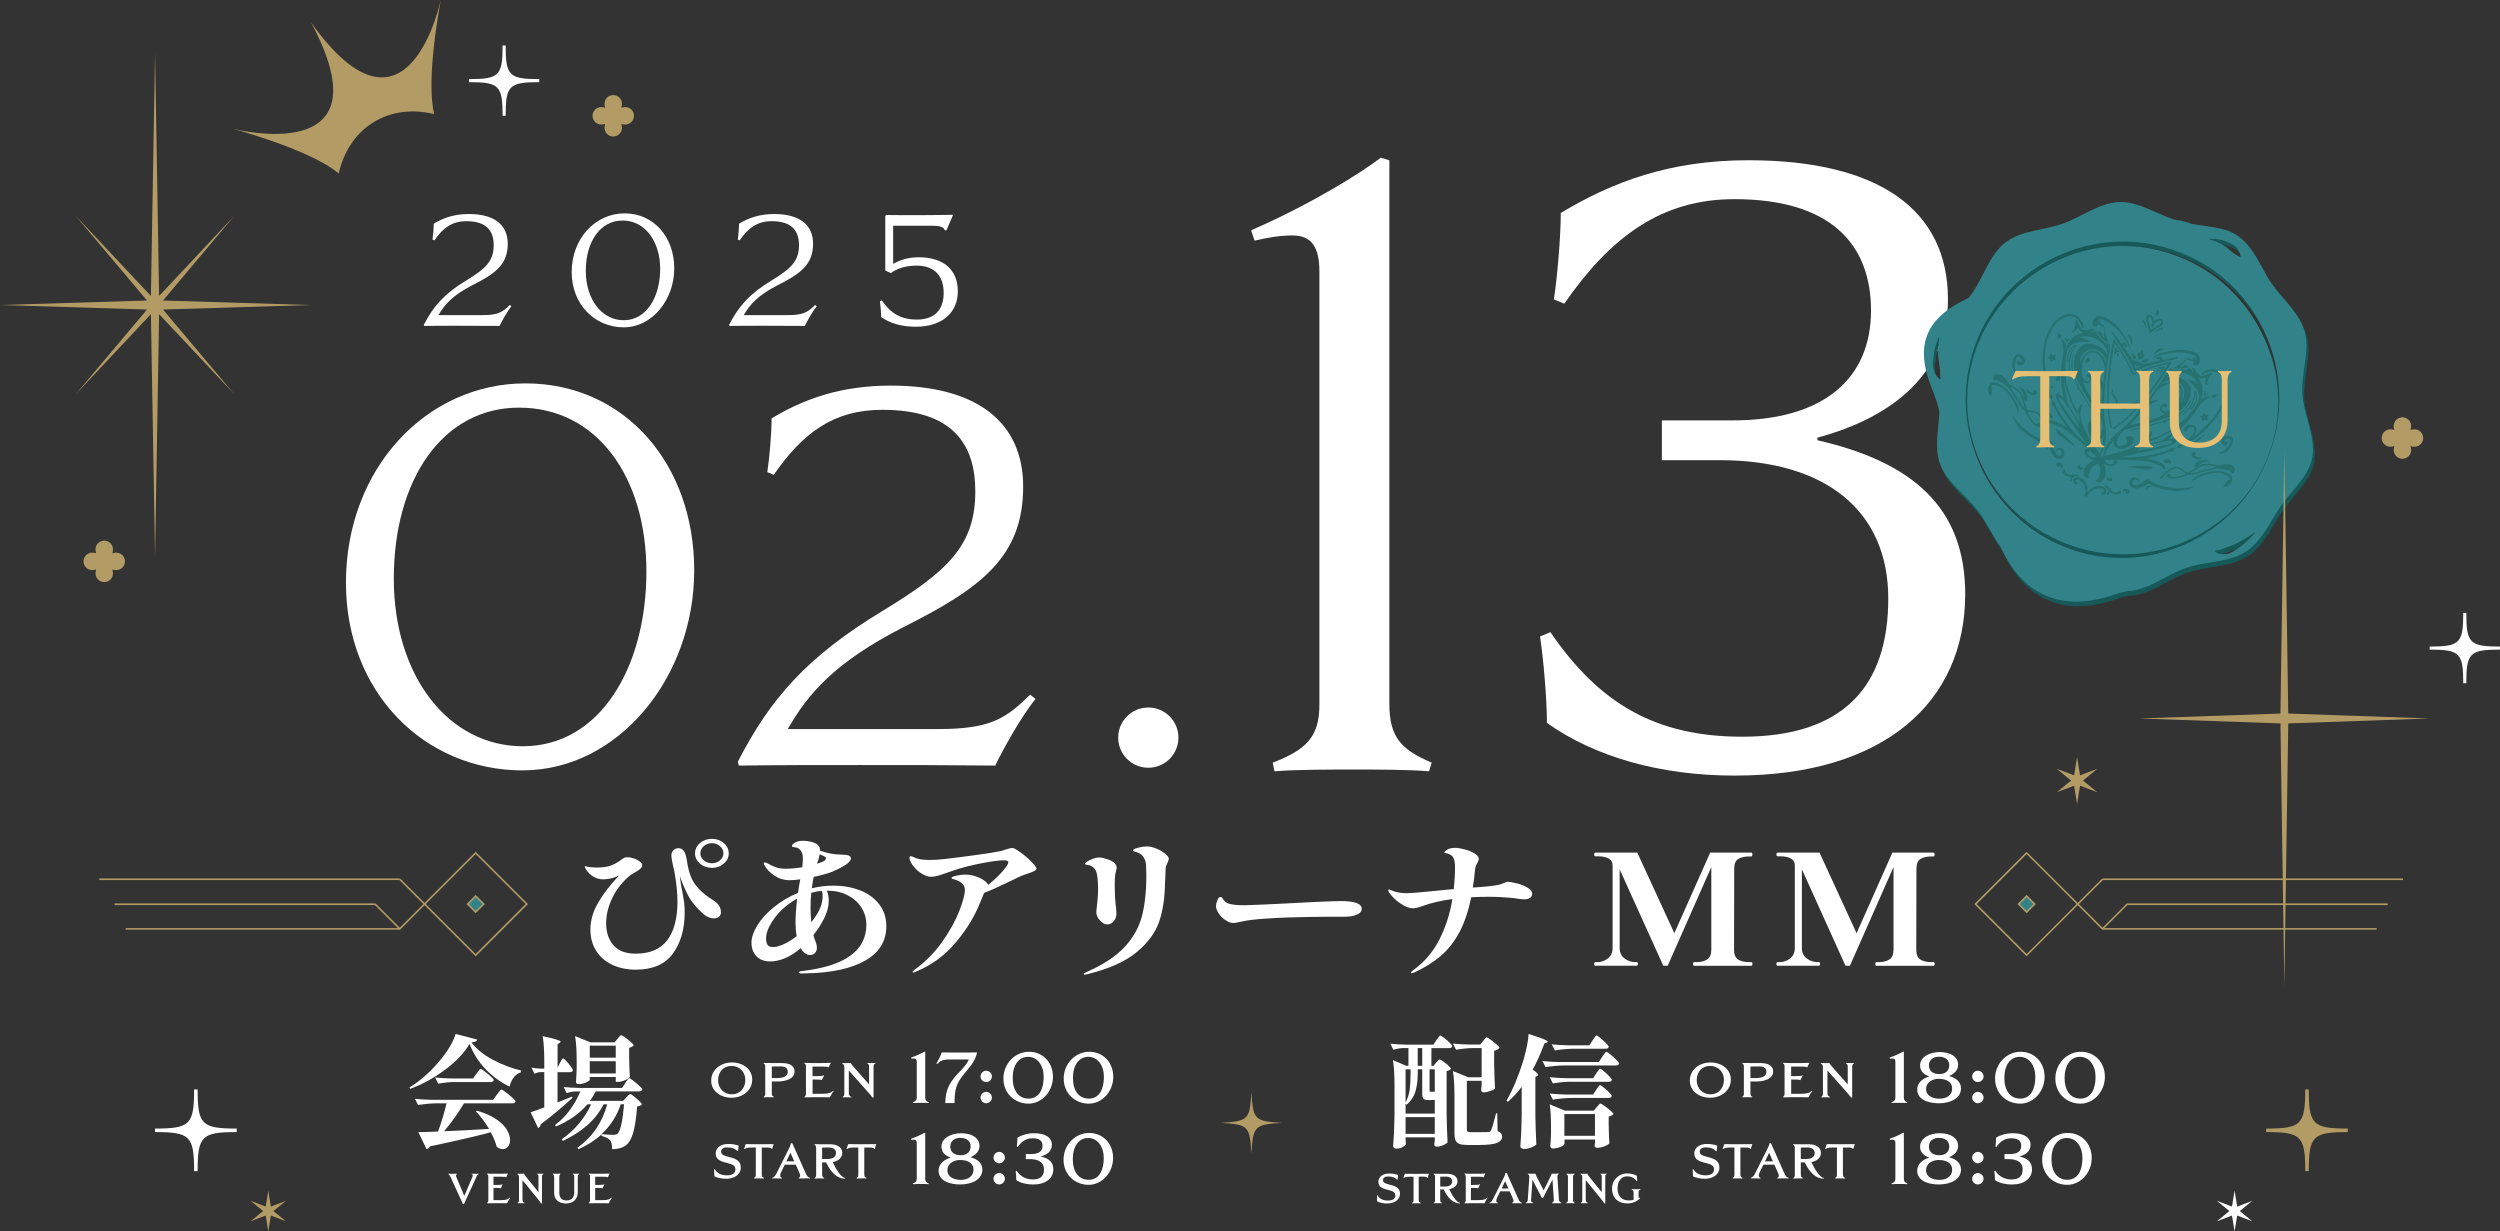 <?xml version="1.0" encoding="UTF-8"?>
<svg id="_レイヤー_2" data-name="レイヤー 2" xmlns="http://www.w3.org/2000/svg" viewBox="0 0 460.7 226.94">
  <rect x="0" y="0" width="460.7" height="226.94" fill="#333333" stroke="none"/>
  <defs>
    <style>
      .cls-1 {
        fill: #e5bf73;
      }

      .cls-2, .cls-3 {
        fill: #fff;
      }

      .cls-4 {
        fill: #175859;
      }

      .cls-3, .cls-5 {
        fill-rule: evenodd;
      }

      .cls-5, .cls-6 {
        fill: #b29b64;
      }

      .cls-7 {
        fill: #267272;
      }

      .cls-8 {
        fill: #318389;
      }
    </style>
  </defs>
  <g id="_レイヤー_2-2" data-name="レイヤー 2">
    <g>
      <g>
        <path class="cls-2" d="M132.86,168.08c0,.36-.12.64-.36.85-.24.21-.55.31-.94.31-.67,0-1.32-.27-1.95-.82-1.26-1.11-2.2-2.25-2.81-3.42s-1.12-2.37-1.51-3.59c.09,1.02.24,2,.46,2.94.13.68.23,1.3.31,1.85.08.56.11,1.22.11,2,0,3.02-.72,5.52-2.16,7.51-1.44,1.99-3.73,2.98-6.85,2.98-1.65,0-3.11-.31-4.38-.92-1.27-.61-2.25-1.48-2.94-2.59-.69-1.11-1.04-2.41-1.04-3.88,0-1.66.47-3.3,1.4-4.91.93-1.61,2.22-3.3,3.87-5.05-.52.26-1.05.45-1.58.55-.53.1-.97.16-1.32.16-.74,0-1.44-.23-2.11-.68-.35-.26-.65-.57-.91-.92s-.39-.6-.39-.75c0-.06.02-.08.07-.08s.1.01.18.04c.08.03.18.05.31.07.54.09,1.06.14,1.56.14,1.15,0,2.05-.12,2.7-.37.65-.25,1.25-.58,1.79-.99.26-.19.47-.33.63-.41s.34-.13.54-.13c.63,0,1.25.16,1.87.48.62.32.93.65.93.99,0,.25-.12.47-.36.68-.24.21-.59.43-1.04.68-.46.26-.71.42-.75.45-1.43,1.17-2.54,2.56-3.32,4.16-.78,1.6-1.17,3.18-1.17,4.73,0,1.64.44,2.98,1.33,4.03s2.26,1.57,4.1,1.57c2.65,0,4.59-.83,5.84-2.49,1.25-1.66,1.87-4.02,1.87-7.07,0-1.45-.15-3.1-.46-4.95-.04-.34-.15-.87-.33-1.58-.22-.98-.33-1.63-.33-1.95,0-.4.11-.73.34-.99.23-.26.56-.4.99-.4.41,0,.74.17.98.52.24.35.42.94.55,1.77.17,1.17.42,2.15.73,2.94.31.79.8,1.54,1.46,2.25.66.71,1.59,1.44,2.78,2.19.87.58,1.3,1.28,1.3,2.09ZM133.38,155.36c.61.52.91,1.16.91,1.91s-.3,1.34-.91,1.87c-.61.53-1.33.79-2.18.79s-1.61-.26-2.21-.79c-.61-.53-.91-1.15-.91-1.87,0-.75.3-1.39.91-1.91.61-.52,1.34-.78,2.21-.78s1.57.26,2.18.78ZM132.68,158.54c.42-.36.63-.78.63-1.27,0-.53-.21-.98-.63-1.34-.42-.37-.92-.55-1.48-.55s-1.09.18-1.51.55c-.42.37-.63.82-.63,1.34,0,.49.21.92.63,1.27.42.36.93.54,1.51.54s1.06-.18,1.48-.54Z"/>
        <path class="cls-2" d="M158.48,164.06c1.48.58,2.65,1.44,3.53,2.57s1.32,2.48,1.32,4.05c0,2.75-1.29,4.86-3.86,6.32-2.57,1.46-6.09,2.25-10.56,2.36-.26.02-.65.03-1.17.03-.37,0-.55-.07-.55-.2,0-.04.04-.08.13-.13.09-.05.21-.08.36-.1,7.98-.91,11.97-3.75,11.97-8.54,0-1.19-.31-2.26-.93-3.21-.62-.95-1.47-1.7-2.55-2.25-1.08-.55-2.31-.82-3.68-.82h-.13c.24.55.36,1.15.36,1.81,0,1.04-.27,2.11-.81,3.21-.54,1.1-1.22,2.16-2.02,3.16.15.55.29.96.42,1.24.15.43.23.78.23,1.05,0,.43-.12.77-.37,1.02-.25.25-.55.37-.9.37-.33,0-.64-.12-.94-.35-.3-.24-.56-.54-.78-.92-1.02.87-2,1.49-2.94,1.87-.94.38-1.82.57-2.62.57-1.13,0-2-.32-2.6-.96-.61-.64-.91-1.47-.91-2.49,0-.96.36-2.02,1.07-3.18s1.73-2.28,3.04-3.35,2.8-1.96,4.47-2.66c.15-1.09.29-1.92.42-2.49-.78.11-1.44.17-1.98.17-1,0-1.93-.28-2.78-.85-.86-.57-1.45-1.17-1.77-1.81-.13-.17-.2-.31-.2-.42,0-.13.08-.2.23-.2.09,0,.2.04.33.11.69.38,1.27.65,1.74.81.47.16,1.06.24,1.77.24.87,0,1.88-.09,3.03-.28.06-.57.1-1.1.1-1.61,0-.43-.04-.76-.13-.99-.15-.34-.33-.59-.54-.76-.21-.17-.48-.27-.83-.31-.15-.02-.28-.04-.37-.07-.1-.03-.15-.07-.15-.13,0-.23.19-.45.59-.67s.86-.33,1.4-.33,1.16.08,1.77.25c.62.17,1.05.45,1.29.85.09.13.13.37.13.71,1.15.45,2.45.7,3.9.74.63,0,1.08.06,1.37.17.28.11.42.29.42.54,0,.36-.34.76-1.02,1.2s-1.53.87-2.55,1.29c-.91.34-2.01.64-3.29.91-.17.89-.28,1.58-.33,2.09,1.26-.32,2.59-.48,4-.48,1.78,0,3.41.29,4.88.88ZM141.45,174.12c.18.27.52.41.99.41.52,0,1.17-.17,1.95-.52.78-.35,1.58-.84,2.41-1.49-.13-.79-.2-1.62-.2-2.49,0-1.23.1-2.71.29-4.44-.63.36-1.2.74-1.72,1.13-1.15.87-2.1,1.89-2.86,3.07-.76,1.18-1.14,2.24-1.14,3.18,0,.49.09.87.28,1.15ZM151.48,164.18c-.54.02-1.2.13-1.98.34-.09.81-.13,1.73-.13,2.75s.04,1.91.13,2.66c.06-.09.14-.19.23-.28.09-.09.16-.2.23-.31,1.08-1.43,1.63-2.82,1.63-4.16,0-.38-.03-.71-.1-.99ZM150.57,159.17c.43-.13.85-.29,1.24-.48.26-.15.39-.33.39-.54,0-.13-.11-.25-.33-.37-.13-.06-.27-.11-.41-.17-.14-.06-.28-.11-.41-.17-.11.57-.27,1.14-.49,1.73Z"/>
        <path class="cls-2" d="M189.8,158.54c.8.77,1.2,1.29,1.2,1.56,0,.13-.09.25-.26.34-.41.23-.91.42-1.5.59-.39.13-.77.27-1.14.42l-1.63.79c-2.26,1.09-3.95,1.86-5.08,2.29l-.1.17c-.22.58-.6,1.49-1.14,2.72-1.04,2.3-2.51,4.53-4.39,6.68s-4.21,3.8-6.96,4.95c-.22.11-.38.17-.49.17s-.16-.05-.16-.14c0-.06.14-.19.42-.4,2-1.45,3.69-3.17,5.08-5.15s2.43-3.86,3.12-5.63c.69-1.77,1.04-3.08,1.04-3.93,0-.53-.22-.96-.65-1.29-.43-.33-.99-.57-1.66-.72-.11-.04-.16-.09-.16-.17,0-.13.28-.27.85-.41.56-.14,1.12-.21,1.66-.21.89,0,1.76.19,2.62.58.86.39,1.4.83,1.64,1.32,1.47-1.21,2.57-2.31,3.29-3.31.28-.38.42-.66.42-.85,0-.25-.27-.37-.81-.37-.67,0-1.61.1-2.81.3-1.2.2-2.47.46-3.79.78-1.04.25-2.27.62-3.68,1.13-.82.3-1.46.51-1.92.64s-.89.18-1.3.18c-.37,0-.8-.13-1.3-.38-.5-.25-.98-.6-1.43-1.05s-.8-.93-1.04-1.46c-.09-.21-.13-.39-.13-.54,0-.25.08-.37.23-.37.09,0,.26.06.52.18.26.12.5.21.72.27.52.17,1.29.25,2.31.25.87,0,1.76-.06,2.67-.17,1.41-.15,3.3-.39,5.68-.72,2.38-.33,3.9-.57,4.57-.72.43-.11.75-.21.94-.28.61-.21,1.05-.31,1.33-.31.2,0,.46.11.78.34.82.51,1.64,1.15,2.44,1.92Z"/>
        <path class="cls-2" d="M199.69,179.51c0-.06.05-.11.15-.17s.22-.12.37-.2c3.04-1.34,5.35-2.85,6.95-4.54s2.67-3.57,3.24-5.64c.56-2.08.85-4.62.85-7.64,0-.47-.02-1.12-.06-1.95-.02-.38-.12-.76-.31-1.15-.18-.39-.46-.69-.83-.92-.26-.15-.5-.25-.72-.31-.22-.06-.36-.1-.44-.13-.08-.03-.11-.08-.11-.16,0-.15.29-.31.88-.47.59-.16,1.15-.24,1.69-.24.35,0,.59.02.72.06.82.19,1.58.52,2.28,1,.69.48,1.04.89,1.04,1.23,0,.13-.09.39-.26.76-.22.42-.33.76-.33,1.05,0,.4-.02.95-.06,1.67-.04.45-.06.78-.06.99-.02,2.62-.37,4.96-1.04,7-.67,2.05-2.06,3.94-4.15,5.69-2.09,1.75-5.14,3.11-9.13,4.09l-.49.08c-.11,0-.16-.04-.16-.11ZM203.2,170.03c-.33-.21-.6-.49-.83-.83-.23-.35-.34-.74-.34-1.17l.06-.62c.17-1.41.26-2.53.26-3.34,0-1.72-.11-2.86-.33-3.42-.28-.75-.85-1.18-1.69-1.27-.26-.04-.39-.1-.39-.2s.14-.24.42-.42c.28-.19.63-.36,1.04-.51.41-.15.81-.23,1.2-.23.24,0,.46.03.65.08.95.25,1.62.51,1.98.81.37.29.55.62.55.98,0,.15-.03.33-.1.55s-.11.39-.13.52c-.09.51-.13,1.23-.13,2.15,0,.51.02,1.29.06,2.35l.13,1.36c.09.72.13,1.24.13,1.56,0,.49-.16.94-.49,1.36-.33.42-.73.62-1.2.62-.26,0-.55-.1-.88-.31Z"/>
        <path class="cls-2" d="M226.64,169.98c-.23-.08-.49-.22-.8-.42-.46-.28-.86-.68-1.22-1.19-.36-.51-.54-.98-.54-1.41,0-.26.08-.61.24-1.03.16-.42.36-.64.6-.64.09,0,.17.03.24.1.08.07.15.16.21.27.28.53.77.85,1.46.96.59.13,1.44.2,2.57.2.48,0,1.69-.05,3.64-.14,1.95-.09,3.51-.17,4.69-.23l4.49-.23c2.34-.11,3.98-.17,4.91-.17,2.54,0,3.81.48,3.81,1.44,0,.42-.26.75-.76,1-.51.25-1.2.4-2.07.44-.13.02-.28.02-.46.01-.17,0-.36-.01-.55-.01h-1.33c-2.58,0-5.39.05-8.43.14-1.35.04-2.85.12-4.51.24-1.66.12-2.93.28-3.82.47-.22.04-.5.1-.86.18s-.63.13-.83.13c-.24,0-.47-.04-.7-.11Z"/>
        <path class="cls-2" d="M279.49,162.77c.74.2,1.4.46,1.98.79.59.33.88.71.88,1.15,0,.3-.13.55-.39.74-.26.19-.62.28-1.07.28-.24,0-.62-.04-1.14-.11-.17-.04-.41-.08-.72-.11-1.69-.17-3.25-.25-4.69-.25-1.04,0-2.11.03-3.22.08-.52,2.53-1.24,4.66-2.16,6.41-.92,1.74-2.06,3.2-3.42,4.37-1.36,1.17-3.01,2.21-4.96,3.11-.17.08-.31.11-.42.11s-.16-.04-.16-.11.13-.22.39-.42c2.08-1.49,3.7-3.38,4.86-5.67,1.16-2.29,1.96-4.78,2.39-7.46-2.1.28-3.9.7-5.4,1.25-.82.3-1.45.45-1.89.45-.63,0-1.38-.29-2.26-.88-.88-.58-1.59-1.27-2.13-2.07-.09-.13-.13-.24-.13-.34,0-.11.05-.17.16-.17.04,0,.16.04.34.11.18.08.35.14.5.2.67.25,1.52.37,2.54.37.54,0,2.21-.14,5.01-.42.46-.04.98-.09,1.58-.16.6-.07,1.24-.13,1.94-.18.15-1.34.23-2.69.23-4.05,0-.74-.09-1.3-.28-1.68-.18-.39-.56-.67-1.12-.83-.13-.04-.26-.07-.37-.08-.12-.02-.18-.05-.18-.08,0-.19.19-.38.57-.58.38-.2.83-.3,1.35-.3.48,0,1.07.09,1.79.28s1.33.44,1.85.76c.52.32.78.66.78,1.02,0,.09-.06.29-.2.59-.17.26-.29.49-.36.67-.06.18-.12.48-.16.89-.09,1.06-.22,2.09-.39,3.11,2.3-.15,3.89-.32,4.78-.51.26-.06.56-.16.91-.31.3-.17.57-.25.81-.25.3,0,.82.1,1.56.3Z"/>
        <path class="cls-2" d="M294.01,177.98c-.15,0-.23-.12-.23-.37,0-.21.08-.31.23-.31h.36c.72,0,1.36-.23,1.94-.68.57-.45.86-1.08.86-1.9v-15.25c0-1.11-.93-1.67-2.8-1.67h-.36c-.15,0-.23-.11-.23-.34s.08-.34.23-.34h7.71l6.83,14.85,6.6-14.85h7.55c.15,0,.23.11.23.34,0,.25-.08.37-.23.37h-.39c-.85,0-1.51.16-2,.47-.49.31-.73.91-.73,1.8l-.03,14.91c0,.89.25,1.49.75,1.81.5.32,1.17.48,2.02.48h.39c.15,0,.23.1.23.31,0,.25-.08.37-.23.37h-10.51c-.13,0-.19-.12-.19-.37,0-.21.06-.31.19-.31h.46c.8,0,1.45-.17,1.95-.5.5-.33.75-.93.75-1.8v-15.22l-8.04,18.19h-.81l-8.04-17.77v14.51c0,.81.29,1.44.88,1.9.59.45,1.23.68,1.92.68h.33c.15,0,.23.1.23.31,0,.25-.08.37-.23.37h-7.58Z"/>
        <path class="cls-2" d="M327.59,177.98c-.15,0-.23-.12-.23-.37,0-.21.08-.31.23-.31h.36c.72,0,1.36-.23,1.94-.68.57-.45.86-1.08.86-1.9v-15.25c0-1.11-.93-1.67-2.8-1.67h-.36c-.15,0-.23-.11-.23-.34s.08-.34.23-.34h7.71l6.83,14.85,6.6-14.85h7.55c.15,0,.23.11.23.34,0,.25-.08.37-.23.37h-.39c-.85,0-1.51.16-2,.47-.49.31-.73.91-.73,1.8l-.03,14.91c0,.89.25,1.49.75,1.81.5.32,1.17.48,2.02.48h.39c.15,0,.23.1.23.31,0,.25-.08.37-.23.37h-10.51c-.13,0-.19-.12-.19-.37,0-.21.06-.31.19-.31h.46c.8,0,1.45-.17,1.95-.5.5-.33.75-.93.75-1.8v-15.22l-8.04,18.19h-.81l-8.04-17.77v14.51c0,.81.29,1.44.88,1.9.59.45,1.23.68,1.92.68h.33c.15,0,.23.1.23.31,0,.25-.08.37-.23.37h-7.58Z"/>
      </g>
      <g>
        <g>
          <path class="cls-2" d="M92.07,60.06c-2.97-.03-4.37-.03-7.35-.03-2.33,0-4.35,0-6.56.03l-.06-.2c1.75-3.41,3.73-5.69,7.81-8.17,3.56-2.16,5.07-3.56,5.07-6.5,0-2.59-1.25-4.43-5.04-4.43-2.65,0-4.32,1.25-5.89,3.53l-.35-.15c.12-.76.23-2.13.23-2.92,1.75-1.05,3.73-1.78,6.47-1.78,4.67,0,7.17,1.98,7.17,5.48,0,3.82-2.3,5.51-6.47,7.61-3.76,1.92-5.19,3.62-6.3,5.54h8.14c2.86,0,3.67-.55,5.02-1.87l.29.23c-.82.99-1.84,2.89-2.19,3.62Z"/>
          <path class="cls-2" d="M114.94,60.32c-5.37,0-9.59-4.26-9.59-10.18,0-6.21,4.37-10.82,9.74-10.82s9.16,4.34,9.16,10.15-4.11,10.85-9.3,10.85ZM114.74,40.64c-4.17,0-6.79,3.94-6.79,9.27s3,9.1,7,9.1c4.23,0,6.71-4.34,6.71-9.48,0-4.87-2.68-8.89-6.91-8.89Z"/>
          <path class="cls-2" d="M148.33,60.06c-2.97-.03-4.37-.03-7.35-.03-2.33,0-4.35,0-6.56.03l-.06-.2c1.75-3.41,3.73-5.69,7.81-8.17,3.56-2.16,5.07-3.56,5.07-6.5,0-2.59-1.25-4.43-5.04-4.43-2.65,0-4.32,1.25-5.89,3.53l-.35-.15c.12-.76.23-2.13.23-2.92,1.75-1.05,3.73-1.78,6.47-1.78,4.67,0,7.17,1.98,7.17,5.48,0,3.82-2.3,5.51-6.47,7.61-3.76,1.92-5.19,3.62-6.3,5.54h8.14c2.86,0,3.67-.55,5.02-1.87l.29.23c-.82.99-1.84,2.89-2.19,3.62Z"/>
          <path class="cls-2" d="M168.74,60.21c-2.57,0-4.75-.64-6.36-1.78,0-.79-.12-2.16-.23-2.92l.35-.15c1.63,2.39,3.53,3.53,6.47,3.53,3.44,0,4.93-2.01,4.93-4.9,0-3.03-1.57-5.04-5.02-5.04-2.16,0-3.65.61-4.72,1.37l-1.02-.47v-10.03l.15-.2c2.22.03,3.7.03,6.04.03,2.01,0,2.89-.03,6.3-.06l-1.22,2.86h-.29c-.17-.44-.52-.85-2.3-.85h-7.23v7.03c1.28-.73,2.77-1.22,4.69-1.22,4.49,0,7.23,2.19,7.23,6.3,0,3.76-2.74,6.5-7.76,6.5Z"/>
        </g>
        <g>
          <path class="cls-2" d="M96.34,141.97c-18.22,0-32.59-14.46-32.59-34.57,0-21.1,14.86-36.75,33.08-36.75s31.1,14.76,31.1,34.47-13.97,36.84-31.6,36.84ZM95.65,75.12c-14.16,0-23.08,13.37-23.08,31.5s10.2,30.9,23.77,30.9c14.36,0,22.78-14.76,22.78-32.19s-9.11-30.21-23.47-30.21Z"/>
          <path class="cls-2" d="M183.41,141.08c-10.1-.1-14.86-.1-24.96-.1-7.92,0-14.76,0-22.29.1l-.2-.69c5.94-11.59,12.68-19.31,26.54-27.73,12.08-7.33,17.23-12.08,17.23-22.09,0-8.82-4.26-15.05-17.13-15.05-9.01,0-14.66,4.26-20.01,11.98l-1.19-.5c.4-2.58.79-7.23.79-9.9,5.94-3.57,12.68-6.04,21.99-6.04,15.85,0,24.37,6.74,24.37,18.62,0,12.97-7.82,18.72-21.99,25.85-12.78,6.54-17.63,12.28-21.39,18.82h27.63c9.71,0,12.48-1.88,17.04-6.34l.99.79c-2.77,3.37-6.24,9.81-7.43,12.28Z"/>
          <path class="cls-2" d="M211.61,141.48c-3.07,0-5.55-2.48-5.55-5.55s2.48-5.55,5.55-5.55,5.55,2.48,5.55,5.55-2.48,5.55-5.55,5.55Z"/>
        </g>
        <g>
          <path class="cls-2" d="M263.37,142.13c-3.98-.32-9.71-.32-13.7-.32-4.62,0-10.67,0-14.81.32l-.32-1.59c6.21-2.39,8.6-4.78,8.6-10.67V50.08c0-4.3-1.27-6.69-4.94-6.69-2.23,0-4.3.32-7.01.96l-.64-1.91c11.31-4.94,20.38-10.67,23.89-13.38l1.59.48v100.17c0,6.21,2.23,8.44,7.8,10.83l-.48,1.59Z"/>
          <path class="cls-2" d="M319.79,142.93c-14.01,0-25.96-3.5-34.72-9.71,0-4.3-.64-11.79-1.27-15.93l1.91-.8c8.92,13.06,19.27,19.27,35.35,19.27,18.79,0,26.91-9.4,26.91-25.48s-11.47-25.48-31.05-25.48h-10.67v-7.33h13.06c16.88,0,25.48-7.8,25.48-20.23s-7.64-20.54-25.16-20.54c-13.38,0-22.77,6.85-31.37,19.27l-1.91-.8c.64-4.14,1.27-11.63,1.27-15.93,9.56-5.73,20.07-9.71,34.56-9.71,24.21,0,36.79,9.24,36.79,25.64,0,13.38-9.87,21.66-24.05,25.48v.48c17.36,3.98,27.23,12.26,27.23,28.35,0,19.91-14.97,33.44-42.36,33.44Z"/>
        </g>
        <g>
          <g>
            <path class="cls-4" d="M418.29,84.98c-4.02,10.65-14.86,17.9-26.17,17.99-15.65.33-29-12.06-29.23-27.82-.33-20.18,20.15-34.36,38.93-27.03,14.48,5.53,22.22,22.36,16.46,36.87ZM420.94,93.77c-2.1,2.81-3.56,6.73-6.8,8.8-3.04,1.94-7.31,1.72-10.82,2.9-2.91.98-5.62,2.99-8.43,3.87h0s0,0,0,0c-.63.2-1.27.34-1.92.4-.13.01-.26.02-.39.02-.75.14-1.46.29-1.69.37,0,0,0,0,0,0-5.41,1.98-10.95,2.56-15.95-.88-2.68-1.88-4.49-4.6-5.89-7.64-1.56-2.08-2.65-4.63-4.19-6.64-2.24-2.93-5.77-5.24-7-8.71-1-2.81-.33-6-.1-9.11.08-.91-1.07-3.93-1.07-3.93h0c-1.62-3.81-2.42-7.43-1.17-10.64,1.21-3.1,4.09-5.19,7.67-6.87.22-.28.43-.55.62-.84,2.11-3.07,3.23-7.12,6.12-9.34,2.93-2.24,7.14-2.25,10.61-3.48,3.44-1.22,6.72-3.87,10.44-3.97,3.4-.09,6.64,2.1,10.06,3.25.11.01.23.02.34.04,1.06.15,2.05.41,2.97.76,3.02.51,5.95.62,8.08,1.97,3.33,2.12,4.53,6.07,6.51,8.93,2.06,2.98,5.28,5.51,6.2,9.15.86,3.38-.68,7.31-.5,11.13.16,3.51,2.12,7.17,1.94,10.95-.18,3.73-3.41,6.49-5.67,9.51ZM357.94,70.71c-.01-1.06-.05-1.89-.22-2.87-.32-1.58-.19-3.22.02-4.81l-.11-.04c-.41.92-.69,1.9-.86,2.89-.11.68-.17,1.36-.2,2.05-.02,1.06.43,2.14,1.27,2.82,0,0,.1-.05.1-.05ZM407.57,44.98c1.06.27,2.07.72,2.97,1.33.44.3.76.72,1.19,1,.45.28.86.64,1.46.89.04,0,.07-.03.06-.07-.03-.48-.2-.92-.45-1.32-.4-.67-1.11-1.04-1.81-1.32-1.06-.48-2.25-.7-3.41-.63-.07,0-.07.11,0,.12ZM418.37,85.01c5.88-14.71-1.34-31.96-16.24-37.64-16.96-6.74-36.14,4.12-39.09,22.13-2.38,13.34,5.26,27.22,17.93,32.15,14.8,5.99,31.76-1.85,37.41-16.64ZM415.93,99.02l-.08-.08c-.85.61-1.73,1.18-2.65,1.68-.85.54-1.83.82-2.75,1.18-.6.24-1.14.47-1.88.53l-.04.11c.57.58,1.5.63,2.25.48.77-.14,1.39-.61,1.99-1.01,1.19-.81,2.24-1.79,3.17-2.88Z"/>
            <path class="cls-8" d="M417.92,84.14c-4.02,10.65-14.86,17.9-26.17,17.99-15.65.33-29-12.06-29.23-27.82-.33-20.18,20.15-34.36,38.93-27.03,14.48,5.53,22.22,22.36,16.46,36.87ZM420.57,92.92c-2.1,2.81-3.56,6.73-6.8,8.8-3.04,1.94-7.31,1.72-10.82,2.9-2.91.98-5.62,2.99-8.43,3.87h0s0,0,0,0c-.63.2-1.27.34-1.92.4-.13.01-.26.02-.39.02-.75.14-1.46.29-1.69.37,0,0,0,0,0,0-5.41,1.98-10.95,2.56-15.95-.88-2.68-1.88-4.49-4.6-5.89-7.64-1.56-2.08-2.65-4.63-4.19-6.64-2.24-2.93-5.77-5.24-7-8.71-1-2.81-.33-6-.1-9.11.08-.91-1.07-3.93-1.07-3.93h0c-1.62-3.81-2.42-7.43-1.17-10.64,1.21-3.1,4.09-5.19,7.67-6.87.22-.28.43-.55.62-.84,2.11-3.07,3.23-7.12,6.12-9.34,2.93-2.24,7.14-2.25,10.61-3.48,3.44-1.22,6.72-3.87,10.44-3.97,3.4-.09,6.64,2.1,10.06,3.25.11.01.23.02.34.04,1.06.15,2.05.41,2.97.76,3.02.51,5.95.62,8.08,1.97,3.33,2.12,4.53,6.07,6.51,8.93,2.06,2.98,5.28,5.51,6.2,9.15.86,3.38-.68,7.31-.5,11.13.16,3.51,2.12,7.17,1.94,10.95-.18,3.73-3.41,6.49-5.67,9.51ZM357.57,69.87c-.01-1.06-.05-1.89-.22-2.87-.32-1.58-.19-3.22.02-4.81l-.11-.04c-.41.92-.69,1.9-.86,2.89-.11.68-.17,1.36-.2,2.05-.02,1.06.43,2.14,1.27,2.82,0,0,.1-.05.1-.05ZM407.2,44.14c1.06.27,2.07.72,2.97,1.33.44.3.76.72,1.19,1,.45.28.86.64,1.46.89.04,0,.07-.03.06-.07-.03-.48-.2-.92-.45-1.32-.4-.67-1.11-1.04-1.81-1.32-1.06-.48-2.25-.7-3.41-.63-.07,0-.07.11,0,.12ZM417.99,84.17c5.88-14.71-1.34-31.96-16.24-37.64-16.96-6.74-36.14,4.12-39.09,22.13-2.38,13.34,5.26,27.22,17.93,32.15,14.8,5.99,31.76-1.85,37.41-16.64ZM415.56,98.17l-.08-.08c-.85.61-1.73,1.18-2.65,1.68-.85.54-1.83.82-2.75,1.18-.6.24-1.14.47-1.88.53l-.04.11c.57.58,1.5.63,2.25.48.77-.14,1.39-.61,1.99-1.01,1.19-.81,2.24-1.79,3.17-2.88Z"/>
            <g>
              <path class="cls-7" d="M397.22,61c-.14.12-.02.15.09.08.24-.15.78-.35.95-.38.1.15.29.1.34.01.05-.09.09-.28-.17-.35-.29-.08-.94.39-1.21.64Z"/>
              <path class="cls-7" d="M397.16,65.2c.35-.29.93-.58,1.37-.73.44-.14.01-.34-.32-.3-.33.04-.73.28-1.23.94-.12.16,0,.23.17.09Z"/>
              <path class="cls-7" d="M400.08,66.93c-1.25,2.2-5.84,9.08-10.38,12.06-.02,0-.04.03-.08.05,0,0-.01,0-.02,0-.08.03-.16.04-.22-.02-.07-.07.01-.18.06-.22,0,0,.01-.01.02-.02.02-.02.04-.03.05-.04,4.8-2.93,9.88-11.39,10.06-11.68-.52.12-1.44.28-2.87.74-1.81.58-3.41,1.27-3.51,1.32,0,0-.01,0-.01,0,0,0,0,0-.01,0,0,0-.01,0-.02,0-.01,0-.02,0-.03,0,0,0-.02,0-.03,0,0,0-.02,0-.03,0,0,0-.02,0-.02-.01,0,0-.02-.01-.02-.02,0,0-.01-.01-.02-.02,0,0,0,0-.01-.01,0,0,0,0,0-.01,0,0,0,0,0-.01-.03-.1-.75-1.69-1.69-3.34-.74-1.31-1.3-2.05-1.61-2.49-.06.33-2.05,10.01-.5,15.41,0,.02,0,.04.01.07,0,.04,0,.22-.11.23-.09,0-.14-.05-.17-.13,0,0,0-.01,0-.02-.01-.04-.02-.07-.03-.09-1.32-5.26-.04-13.43.52-15.9.03-.11.06-.25.12-.26.06-.01.17.12.2.17.18.25.84,1.15,1.82,2.88.8,1.4,1.45,2.78,1.65,3.24.46-.2,1.87-.78,3.41-1.27,1.89-.61,2.98-.82,3.28-.88.06-.01.23-.03.26.02.03.05-.04.18-.09.28Z"/>
              <path class="cls-7" d="M393.67,74.42c.16-.15.32-.39.44-.72.05-.12-.13-.2-.18-.08-.09.21-.18.37-.35.52-.27.07-.79.14-1.1.18-.31.03-.48.09-.6.24-.1.13-.42.52-.79.97.13-.03.25-.04.37-.05.14-.1.31-.23.81-.7.17-.08,1.32-.33,1.39-.37Z"/>
              <path class="cls-7" d="M397.42,68.45c.15.26.5-.15.62-.35-.23,0-.77.09-.62.35Z"/>
              <path class="cls-7" d="M395.29,66.88c.24-.12.59-.47.72-.63-.56-.14-1.35.19-1.47.38.24.11.5.2.74.25Z"/>
              <path class="cls-7" d="M398.85,77.7s-.04.05-.07.09c-.1.15-.13.34-.07.36h0c.05.02.16-.16.27-.28.33-.36,1.39-.72,1.39-.72,0,0,.86-.39,1.18-.44.06,0,.25-.11.25-.17,0-.1-.21-.06-.27-.05-.05,0-.09.02-.14.03,1.01-.63,1.85-1.46,2.37-2.62.02-.05,0-.12-.05-.14-.05-.03-.12,0-.14.05-1.03,2.28-3.38,3.27-5.75,3.99-1.69.52-3.23.89-4.25,1.14-.42.1-.75.18-.98.24-.06.02-.09.07-.07.13,0,.03.03.06.06.07.02,0,.04,0,.07,0,.22-.06.55-.14.97-.24,1.02-.25,2.57-.62,4.27-1.14.32-.1.64-.2.96-.31Z"/>
              <path class="cls-7" d="M400.85,72.96c0,.05-.12.24.03.33.12.07.29-.03.33-.06.21-.16.42-.51.04-.89-.13-.13-.42-.06-.49.15-.1.29.07.37.09.47Z"/>
              <path class="cls-7" d="M406.22,71.92c.01.41-.06.75-.13,1.1.34-.19.65-.34,1.03-.35-.2-.17-.55-.19-.69-.11-.03-.27-.13-.49-.22-.64Z"/>
              <path class="cls-7" d="M402.09,76.37s-.06.1-.03.15c.01.02.03.03.05.04.03.01.07,0,.1-.01,1.38-.95,2.35-2.63,2.37-4.05.14.28.16.67.05,1.13v.07c-.07.26-.19.88-.99,1.6-.04.04-.05.11,0,.15.04.04.11.05.15,0,.85-.76.99-1.46,1.04-1.72v-.06c.17-.7.07-1.26-.29-1.59-.03-.03-.08-.04-.12-.02-.04.02-.06.06-.06.11.15,1.39-.85,3.23-2.26,4.2Z"/>
              <path class="cls-7" d="M402.81,80.96c.04-.1-.01-.22-.11-.26s-.22.01-.26.12.01.22.12.26.22-.01.26-.12Z"/>
              <polygon class="cls-7" points="407.49 73.16 407.49 73.17 407.49 73.16 407.49 73.16"/>
              <path class="cls-7" d="M408.76,72.72c-.24.04-.71-.04-1-.08-.08.14-.17.3-.26.52.21.12.38.19.53.25.2-.21.52-.57.74-.69Z"/>
              <path class="cls-7" d="M405.66,80.61c-.05-.07-.14-.08-.21-.03-.58.43-1.45,1.06-1.6,1.15-.07.04-.09.14-.05.21.02.03.04.05.07.06.04.02.09.02.14-.01.16-.1,1.02-.72,1.62-1.16.07-.05.08-.14.03-.21Z"/>
              <path class="cls-7" d="M405.93,80.14c-.09.06-.11.18-.05.26.06.08.18.09.26.03.09-.06.11-.18.05-.26-.06-.08-.18-.09-.26-.03Z"/>
              <path class="cls-7" d="M388.44,88.58c.52.37.86,0,.83-.3-.03-.26-.43-.4-.58.02-.23-.14-.26-.31-.12-.49-.16-.12-.57.46-.12.78Z"/>
              <path class="cls-7" d="M391.74,90.07c-.55-.02-.72.63-.5.76.07-.19.14-.36.4-.32-.14.42.44.61.64.42.29-.28.24-.83-.54-.86Z"/>
              <path class="cls-7" d="M392,86.08c.68.1,3.72.47,3.72.47l1.37-.41c-.68-.38-4.13-.42-5.09-.05Z"/>
              <path class="cls-7" d="M404.44,89.6c-2.66,1.84-7.35.33-8.55-.47-.56.43-1.84.99-2.44.89-.72-.12-1.39-.65-.97-1.47.53-1.03,1.72-.48,1.81.06.01.1.01.2,0,.28h0c-.04.1-.18.15-.25,0,0-.01,0-.02,0-.03-.23-1.04-1.6-.19-.95.39.66.58,1.91-.44,2.67-1.03,2.84,2.42,7.72,1.7,8.69,1.39Z"/>
              <path class="cls-7" d="M410.22,82.05c.42-.22.41-.75-.22-.72-.49-.16.22-.5.4-.52.19-.03.75.04.66.53-.09.49-1,2.05-2.24,2.07.45.56,2.51-.3,2.67-2.3.09-1.11-2-.89-2.16-.1-.16.83.63,1.18.88,1.05Z"/>
              <path class="cls-7" d="M404.57,83.35c-.36-.34-1.12.36-.42.93.7.58,1.36.44,1.75,0-.37.02-1.28-.05-1.43-.38.13,0,.36-.32.11-.56Z"/>
              <path class="cls-7" d="M404.36,85.95c.11.31.6.17.91-.24.31-.41,1.22-.77,1.95-.73,0,0-.4-.29-1.25-.21-.99.1-1.72.88-1.61,1.19Z"/>
              <path class="cls-7" d="M411.33,87.97c-.24-1.08-2.69-1.38-4.34-.98-1.64.39-3.15.85-3.15,1.96.34-.93,3.83-2.11,5.35-1.77,1.57.35,2.31,1.27,1.34,1.29-.24.16-.52.88-.9,1.27.94.06,1.93-.69,1.7-1.76Z"/>
              <path class="cls-7" d="M408.71,85.78c-.97-.24-2.07-.51-2.86-.22-.54.2-1.28.66-1.99,1.1-.25.16-.5.31-.73.44-.23-.11-.45-.26-.69-.43-.25-.17-.53-.37-.85-.54-.92-.47-2.77.83-3.57,1.94-.05.07-.03.16.03.21.01,0,.02.01.03.02.06.02.14,0,.18-.05.79-1.09,2.5-2.2,3.19-1.85.31.16.57.34.82.52.19.13.37.26.55.36-.26.14-.48.26-.67.32-.97.34-1.73.39-2.13.26-.07-.07-.09-.14-.05-.25.06-.14-.24-.41-.47-.25-.32.22-.31.65.54.81,0,0,0,0,0,0,.53.12,1.33.02,2.21-.29.25-.09.56-.25.9-.45.11.04.23.08.36.09.39.05,1.37-.23,2.51-.56.99-.29,2.01-.58,2.56-.62.82.07,1.95.24,2.25.37.32.14.49.95.93.14.33-.61-.36-1.2-1.04-1.29-.45-.06-1.18,0-1.88.25-.04-.01-.09-.02-.13-.03ZM405.94,86.68c-1.01.29-2.06.6-2.38.55-.01,0-.03,0-.04,0,.16-.1.33-.2.5-.31.7-.43,1.42-.88,1.94-1.07.63-.23,1.56-.04,2.42.16-.06.03-.12.05-.17.09-.6.1-1.44.35-2.27.58Z"/>
              <path class="cls-7" d="M388.01,90c-.29-.33-.9-.52-1.48-.46-.76.08-1.47.63-1.89,1.26.12-.75-.03-1.64-.54-2.21-.39-.44-.97-.71-1.4-.66-.23.03-.41.14-.51.32-.14.25-.17.48-.1.66.05.11.15.26.41.34.12.04.25-.03.28-.15.04-.12-.03-.25-.15-.28-.03,0-.11-.04-.12-.08,0-.02-.02-.09.07-.27.02-.03.05-.08.16-.09.25-.03.68.14,1.01.52.51.58.74,1.44.51,2.14-.04.12-.12.41.02.44.03,0,.05,0,.08,0,.01.02.03.03.06.05.12.07.26-.19.32-.31.31-.67,1.06-1.15,1.83-1.23.49-.05.93.12,1.1.31.07.08.07.14.06.18-.05.2-.11.24-.13.25-.04.02-.11-.01-.14-.03-.11-.05-.25,0-.3.11-.05.11,0,.25.11.3.24.12.42.08.53.03.18-.09.31-.27.38-.55.05-.2,0-.41-.16-.58Z"/>
              <path class="cls-7" d="M390.71,90.42c-.11-.05-.25,0-.3.11-.09.21-.5.26-.8.16-.29-.09-.67-.25-.63-.45.02-.12.07-.3-.05-.33-.12-.02-.18.11-.2.23,0,0,0,.02,0,.02-.1-.31-.35-.58-.7-.75-.08-.04-.16,0-.2.07-.04.07,0,.16.07.2.29.14.5.36.56.61.05.23-.01.47-.2.71-.05.07-.04.16.03.21.01,0,.02.02.04.02.06.02.13,0,.17-.05.19-.24.26-.47.28-.66.09.21.31.38.64.51.04.01.07.03.11.04.59.19,1.13.04,1.31-.37.05-.11,0-.25-.11-.3Z"/>
              <polygon class="cls-7" points="396.06 61.5 396.06 61.5 396.06 61.5 396.06 61.5"/>
              <path class="cls-7" d="M398.13,58.75c-.61-.07-1.13.34-1.21.55.04-.1.03-.32-.04-.55-.08-.23-.23-.49-.48-.67-.5-.36-1.18.28-.9,1.07.28.79.51,1.81.57,2.35.41-.36,1.26-.96,2.01-1.35.75-.39.67-1.33.06-1.4ZM397.77,59.88c-.44.28-1.38.81-1.46,1,.03-.1-.04-.4-.13-.74-.09-.35-.21-.73-.27-.98-.14-.52,0-.75.15-.78.28-.05.67.87.54,1.28-.07.19-.11.38-.13.53,0,0,0,.02,0,.03,0,.05.03.09.08.11s.1,0,.13-.03c.01,0,.03-.04.03-.04.08-.12.17-.28.25-.46.18-.4,1.08-.8,1.26-.58.1.12.04.39-.42.67Z"/>
              <path class="cls-7" d="M394.98,59.41c.1.14.37.65.44.92.04.13.14.19.12,0-.03-.37-.2-1.16-.46-1.29-.24-.12-.35.04-.36.14-.02.1.09.26.26.22Z"/>
              <path class="cls-7" d="M392.23,62.02c.23.41.46,1.01.52,1.46.03.21.17.25.19.05.08-.82-.05-1.27-.27-1.52-.22-.25-.67-.39-.44.01Z"/>
              <path class="cls-7" d="M390.02,73.36c-.21-.24-.54-.64-.69-.88-.02-.22.02-.4.09-.61.05-.13-.14-.18-.18-.07-.13.33-.18.61-.16.83.03.08.7,1.04.77,1.21.05.68.09.9.13,1.06.08.09.16.18.24.29.03-.59.06-1.09.08-1.25.02-.19-.07-.35-.27-.58Z"/>
              <path class="cls-7" d="M390.45,64.98c.16,0,.22-.12.13-.17-.21-.13-.49-.49-.64-.76-.03-.06-.13-.04-.15.03-.04.6-.12.8-.19,1.09-.04.2.11.27.25.02.09-.17.17-.32.19-.42.09.09.29.2.41.2Z"/>
              <path class="cls-7" d="M397.84,67.86c-.12-.1-.08-.23.01-.21.24.05.69-.03.99-.12.06-.02.13.06.08.12-.38.47-.45.67-.6.93-.1.17-.27.12-.19-.16.05-.18.09-.35.14-.44-.13,0-.35-.05-.44-.12Z"/>
              <path class="cls-7" d="M390.36,65.7c.29-.09-.04-.52-.22-.68-.05.23-.07.77.22.68Z"/>
              <path class="cls-7" d="M405.64,73.67c.44-1.08.31-2.66-.13-3.42-.11-.19-.24-.39-.39-.6.38.12.88.13,1.37-.15-.06.19-.31,1.43.38,1.49-.26-.31.1-1.35.71-1.99.11-.12.16-.28-.05-.28-.46,0-1.2.63-1.78.59-.57-.05-1.05-.99-1.28-1.23-.23-.24-.29-.37-.81-.38.36.21.42.42.49.52.03.04.08.19.15.36,0,0,0,0,0,0t0,0s-.03-.03-.04-.04h0c-.21-.23-.56-.58-.8-.71-.73.42-1.86.53-3.22.2-.15.16-.38.45-.62.77.24-.36.41-.63.52-.79.05-.07.03-.16-.03-.21s-.16-.03-.21.03c-.12.17-.31.45-.56.84-.42.65-1,1.54-1.79,2.67-1.22,1.74-4.28,5.84-6.61,7.72-2.15,1.73-2.99,3.15-3.44,5,0,0,0,0,0,0-.1.03-.21.07-.3.12-.03-.09-.08-.19-.14-.29h0c.92-1.66,1.27-3.28.86-6.01-.44-2.95.08-8.05.36-10.15.18-1.37.36-2.41.49-3.18.08-.46.13-.79.16-1,0-.08-.05-.16-.13-.17-.08,0-.16.05-.17.13-.02.19-.07.51-.15.93.04-.39.07-.76.07-.98-1.23-.69-1.98-1.53-2.24-2.33-.28-.07-.83-.04-1.12,0,.17-.09.31-.16.36-.17.12-.03.3-.14.71-.06-.39-.34-.52-.28-.85-.26-.33.02-1.32.39-1.78.04-.45-.35-.57-1.32-.91-1.64-.15-.14-.22,0-.22.17.01.88-.43,1.89-.83,1.94.55.42,1.21-.66,1.29-.84.17.54.55.87.9,1.03-.25.06-.48.12-.69.18-.85.26-2.01,1.34-2.42,2.43-.01-.64-.42-1.43-.93-1.44.35.63.5,1.91.34,2.96-.16,1.05-.8,3.74.14,7.85-.84-.82-1.11-1-1.39-.61-.32.46,1.11,2.97,3.06,5.53.93,1.23,2.23,3.17,2.49,3.56-1.83-1.65-3.88-3.72-5.6-6.98,0-.29.01-.41.01-.41l-.74-.8.05,1.09.37.28s.94,2.06,2.38,3.78c-1.43-.85-3.08-1.67-3.68-1.22-.6.44,0,.56.32.47.33-.1,1.68.32,3.01,1.19,1.33.88,5.13,4.27,5.74,4.98-.53.22-.84.21-1.36-.22-.53-.43-.35-.7-.24-.65.19.09.38-.16.26-.38-.18-.34-.7-.32-.79.02-.09.34-.05,1.27,1.68,1.86-.89.34-1.83,1.39-1.89,2.16-.06.75.42,1.38,1.23,1.06-.21-.02-.32-.1-.37-.21-.09-.22.05-.45.12-.67.11-.34.7-1.51,1.73-1.7.63.84.27,2.1.12,2.42-.1.21-.15.47-.36.57-.11.05-.25.03-.42-.09.38.78,1.16.63,1.62.05.48-.61.5-2.01.07-2.87,1.67.74,2.33.08,2.5-.23.17-.31-.2-.68-.57-.55-.24.08-.27.39-.07.46.12.04.06.36-.62.32-.67-.04-.91-.24-1.15-.76.93-.11,6.03-.03,7.6.22,1.57.26,2.85.87,3.03,1.16.18.29.7.6.55-.13-.14-.74-1.91-1.25-3.54-1.59,2.23-.29,4.31-1.17,4.31-1.17l.46.05.78-.77-1.08.09s-.07.09-.26.31c-3.47,1.24-6.38,1.38-8.85,1.35.45-.12,2.72-.67,4.24-.94,3.16-.56,5.92-1.45,5.99-2,.06-.48-.26-.53-1.43-.49,3.47-2.39,4.82-4.8,5.41-5.69.59-.88,1.57-1.72,2.25-1.95-.39-.34-1.22-.03-1.66.43ZM387.61,70.66c-.26-.47-.63-1.07-1.2-1.23.46.5,1.07,2.44,1,3.18-.11,1.23-.17,2.5-.14,3.64-.92-1.14-3.21-4.67-3.33-5.94,1.21.97,1.73-.5,1.43-1.02-.3-.52-.62-.36-.75-.18-.14.18.05.58.44.36.24.25.08,1.08-.75.69-.83-.39-.79-2.17-.52-3.38.27-1.21,1.08-2.09,2.26-1.77.89.24,1.47,1.22,1.9,3-.09.7-.22,1.62-.35,2.65ZM388.15,66.63c-.02.11-.03.22-.05.32-.14-.53-.5-1.36-1.43-1.98-1.68-1.13-2.81.5-3.36,1.9,0-1.65,1.52-2.92,2.91-2.41,1.29.47,1.78,1.4,1.93,2.16ZM380.36,69.62c.04,2.15,1.99,6.31,2.56,6.97.05-.22.07-.37.21-.8-.01.48,0,1.57.13,2.1-.39-.7-1.61-2.51-2.22-3.48-.1-.69-.65-2.64-.69-4.8ZM379.38,73.51c-.15-.38.26-.52,1.11.66.85,1.18,1.89,2.4,2.73,4.79-1.98-2.2-3.7-5.06-3.84-5.45ZM386.92,83.65c-.04-.07-.08-.13-.11-.17-.25-.4-1.61-2.19-2.75-4.59-1.14-2.41-.57-3.37-.33-4.45-.48.05-.66.71-.88,1.26-.85-1.06-1.51-3.17-1.95-4.71-.44-1.54-.46-5.94.4-6.97.86-1.03,1.72-1.05,3.97-1.04-.55-.37-1.21-.7-2.19-.76,2.96-1.11,4.95,1.77,5.08,1.98.12.2.1.36.17,1.22,0,.01,0,.03,0,.04-.56-1.51-3.56-3.03-4.94-1.55-1.48,1.59-1.46,3.71-.82,5.53.64,1.82,3.24,5.59,4.79,8.13.01.09.02.18.04.26.03.23.06.45.09.67-.08.71-.29,1.74-.73,1.96-.2.09-.44.11-.68,0-.35-.17-.53-.84-.58-1.17-.08-.54.55-.52.69-.63.32-.26-.13-.76-.32-.93-.14-.12-.46-.34-.87,0-.24.21-.36.9-.27,1.45.1.67.5,1.34,1.07,1.67.77.43,1.14.17,1.39.05.19-.1.33-.26.43-.46-.02,1.19-.25,2.15-.69,3.21ZM398.41,70.63c.62-.46,1.62-.81,2.89-.29,1.37.57,1.63,2.53.51,3.74.55-1.4.81-3.36-1.19-3.67-1.11-.17-1.93.2-2.4.49.06-.09.13-.18.19-.27ZM394.91,75.53c.22-.29.78-.69,1.36-1.03.58-.33,1.19-.6,1.53-.63-.52-.26-1.21-.08-1.72.1.61-.84,1.14-1.61,1.54-2.19,1.52-1.02,2.61-1.34,3.43-.92,1.08.56,1.09,1.76.47,2.83-.62,1.07-1.8,2.41-2.67,2.13-.87-.27-.43-.99-.08-1.01.14.42.55.26.57.03.02-.23-.11-.55-.68-.38-.57.18-1.18,1.62.36,1.72-.95.85-5.02,1.9-6.47,2.12.8-.82,1.61-1.8,2.36-2.78ZM400.21,81.63c-.37.18-3.57,1.13-6.52,1.41,2.24-1.19,3.84-1.38,5.26-1.68,1.42-.29,1.63.09,1.26.27ZM398.37,81.17c-1.11.3-3.23.81-3.99,1.06.44-.3,1.2-1.09,1.52-1.46-.19.41-.27.53-.38.73.87-.1,5.12-1.84,6.61-3.4-1.48,1.56-3.2,2.63-3.75,3.07ZM400.8,78.75c-1.37.83-3.28,1.94-4.62,2.15.22-.56.53-1.16.21-1.52-.55.96-.79,2.06-3.25,3.05-2.47,1-4.68,1.39-5.14,1.52-.05.02-.12.03-.2.05.4-1.08.88-1.94,1.67-2.83-.06.22-.07.43,0,.63.1.25.2.7,1.05.9.64.15,1.39-.08,1.92-.5.44-.35.83-.94.78-1.25-.07-.53-.45-.59-.64-.6-.25,0-.92.06-.86.46.02.17.5.59.08.93-.26.21-.84.58-1.21.47-.25-.07-.43-.26-.51-.46-.18-.46.37-1.35.78-1.94.17-.14.34-.29.52-.43.07-.06.13-.11.2-.17,2.85-.82,7.32-1.84,9.03-2.74,1.72-.91,3.16-2.45,3.14-4.63-.01-2.03-3.25-2.93-4.68-2.2,0-.01.02-.02.02-.03.63-.59.73-.72.95-.79.24-.07,3.65-.84,5.08,1.98-.75-.62-1.47-.82-2.12-.92,1.67,1.52,2.28,2.12,2.22,3.46-.06,1.34-3.06,4.57-4.42,5.4Z"/>
              <path class="cls-7" d="M383.98,60.39c-.02.07-.08.11-.14.11-.08,0-.15-.05-.18-.12t0,0s-.02-.09-.03-.14c-.06-.48-.66-2.09-2.4-1.93-1.9.18-3.17,2.14-3.94,4.23-.77,2.08-.37,6.35-.09,7.47.08-.49.22-1.46.87-1.62.67-.16,1.34.33,1.49,1.06.14.69-.26.9-.51.83s-.38-.35-.04-.73c.04-.19-.51-1.22-1.12-.55-.61.68-.3,2.52-.02,3.66l.37.28-.1.64-.56-.32s.02-.33.06-.54c-1.2-2.25-1.63-6.6-.82-9.92.48-1.98,2.1-4.75,4.43-4.91,2.08-.14,2.76,1.98,2.74,2.47,0,.02,0,.03,0,.05Z"/>
              <path class="cls-7" d="M405.71,68.86c-.03.06-.01.13.03.17.06.05.15.07.21.03h0s.08-.06.12-.09c.37-.31,1.9-1.1,3.07.2,1.28,1.41.89,3.73.04,5.78-.84,2.05-4.02,4.93-5,5.56.27-.42.82-1.22.46-1.78-.38-.57-1.21-.67-1.81-.22-.57.41-.42.84-.18.95s.51,0,.52-.51c.1-.17,1.21-.55,1.2.36-.01.91-1.48,2.06-2.46,2.7l-.46-.05-.36.54.63.14s.21-.25.32-.44c2.41-.84,5.67-3.76,7.32-6.74.99-1.78,1.67-4.92.06-6.62-1.44-1.52-3.38-.41-3.69-.03-.01.01-.02.03-.03.04Z"/>
              <path class="cls-7" d="M394.2,66.27h0c.7.04,1.39-1,.62-1.13.26-.22.17-.49.06-.63h0c-.17.03-.43.17-.38.51-.65-.43-.85.81-.31,1.26Z"/>
              <path class="cls-7" d="M392.88,65.03c0,.21.01.7.11.95.21.13.46.24.71.32.04-.22-.32-1-.82-1.27Z"/>
              <path class="cls-7" d="M382.12,65.34c-.06-.02-.11.01-.13.07-.4,1.2-.34,2.38-.03,3.53-.03-.04-.05-.08-.08-.11-.04-.05-.17-.22-.23-.15-.04.04.04.25.07.3.2.25.57,1.13.57,1.13,0,0,.54.98.54,1.47,0,.16-.04.37.01.39h0c.06.02.16-.14.19-.31,0-.04,0-.07,0-.11.16.29.32.59.49.88.9,1.53,1.78,2.85,2.37,3.73.24.36.43.64.55.84.01.02.03.03.05.04.03.01.06,0,.09,0,.05-.03.06-.1.03-.14-.12-.2-.31-.48-.55-.84-.58-.87-1.47-2.19-2.36-3.72-1.26-2.14-2.31-4.46-1.53-6.83.02-.06-.01-.12-.07-.13Z"/>
              <path class="cls-7" d="M384.9,65.96c-.53.03-.62.42-.57.68.01.05.06.24.2.27.17.03.21-.19.25-.22.09-.07.26-.01.38-.29.09-.2-.08-.45-.26-.44Z"/>
              <path class="cls-7" d="M380.88,63.19c.19-.31.37-.61.65-.9-.17.06-.39.14-.6.32-.05-.15-.32-.37-.58-.38.28.26.4.58.53.96Z"/>
              <path class="cls-7" d="M382.74,63.74s.04-.08.03-.12c-.02-.04-.06-.07-.1-.07-.49,0-.94.34-1.3.97l-.03.05c-.14.23-.51.83-.4,1.97,0,.06.06.1.11.09.06,0,.1-.06.09-.11-.1-1.07.23-1.61.37-1.84l.03-.06c.24-.41.51-.68.8-.8-.95,1.06-1.37,2.95-1,4.58,0,.04.03.06.06.07.02,0,.04,0,.06,0,.06-.01.09-.07.08-.13-.38-1.67.13-3.71,1.18-4.63Z"/>
              <path class="cls-7" d="M377.93,71.26c-.04.1.01.22.12.26s.22-.01.26-.12-.01-.22-.12-.26-.22.01-.26.12Z"/>
              <path class="cls-7" d="M379.75,62.35c.09-.23.12-.41.16-.56-.24-.17-.65-.42-.8-.62.08.23.07.71.08,1,.15.06.32.12.56.18Z"/>
              <polygon class="cls-7" points="379.76 62.35 379.75 62.35 379.75 62.35 379.76 62.35"/>
              <path class="cls-7" d="M376.44,71.3s.06.01.09,0c.08-.02.13-.11.1-.19-.05-.17-.27-1.22-.4-1.93-.02-.08-.09-.14-.18-.12-.08.02-.14.09-.12.18.14.73.36,1.78.41,1.96.01.05.05.08.09.1Z"/>
              <path class="cls-7" d="M376.04,68.77c.1-.02.16-.12.14-.23-.02-.11-.12-.18-.21-.16-.1.02-.16.12-.14.23s.12.18.21.16Z"/>
              <path class="cls-7" d="M383.35,86.22c.17-.41-.22-.59-.42-.41-.22.2-.23.7.4.78.54.07.63-.63.43-.65-.02.23-.16.33-.42.28Z"/>
              <path class="cls-7" d="M379.91,85.45c-.6-.51-1.01-.13-.98.27.02.26.57.52.76.12.22.15.15.32.08.51.25.05.56-.54.15-.9Z"/>
              <path class="cls-7" d="M378.63,78.94l.73,1.23s2.49,1.78,3.05,2.17c-.46-.92-3.02-3.22-3.78-3.41Z"/>
              <path class="cls-7" d="M378.68,84.26c-.51-.33-1.07-1.61-1.19-2.3-1.43-.23-5.9-2.29-6.61-5.44.51.88,3.61,4.71,7.34,4.86.16.95.39,2.55,1.27,2.57.88.01.44-1.54-.44-.93,0,0-.02,0-.02.02h0c-.16.07-.23-.06-.19-.16h0c.05-.07.11-.15.18-.21.43-.35,1.68.05,1.37,1.17-.24.89-1.1.82-1.71.43Z"/>
              <path class="cls-7" d="M376.64,82.02c.28.21.42.51.4.99.78-.54,0-1.09-.4-.99Z"/>
              <path class="cls-7" d="M396.46,89.75c-.35-.04-.65.09-.96.46-.21-.93.74-.81.96-.46Z"/>
              <path class="cls-7" d="M371.84,68.99c-.9-.86-.52-2.61-.25-3.04.27-.43.73-.09.85.06.12.15.41.87-.06.66-.44-.45-.81-.06-.65.38.1.27.92.54,1.36-.18.42-.69-.97-2.26-1.66-1.38-1.23,1.59-.3,3.61.41,3.51Z"/>
              <path class="cls-7" d="M373.39,71.62c0,.58.38,1.12,1.29,1.18.91.05.82-.98.32-.97-.36,0-.4.39-.3.49-.34.13-1.05-.43-1.31-.69Z"/>
              <path class="cls-7" d="M372.9,73.09c-.05.51.22.95.5.79.29-.15.29-1.22-.38-1.97-.57-.63-1.07-.69-1.07-.69.57.47.99,1.35.94,1.86Z"/>
              <path class="cls-7" d="M370.76,72.86c-.94-1.4-2.96-2.84-3.86-2.21-.9.63-.67,1.86.06,2.44-.02-.54.26-1.26.2-1.54-.7-.68.47-.85,1.86-.04,1.34.78,3.12,4.01,2.74,4.93.75-.82-.05-2.17-.99-3.58Z"/>
              <path class="cls-7" d="M368.11,70.06c.31.11,1.26.75,1.91,1.25.38.4.93,1.31,1.47,2.19.61,1.01,1.14,1.89,1.47,2.11.1.07.21.13.33.17.12.38.24.71.36.94.44.83.96,1.44,1.43,1.71,0,0,0,0,0,0,.73.46,1.04.14.95-.23-.07-.28-.46-.28-.52-.14-.04.11-.11.15-.2.15-.38-.18-.91-.72-1.39-1.63-.09-.17-.18-.41-.27-.69.21.05.43.08.65.11.3.04.62.08.95.17.74.21,1.25,2.19,1.09,3.52,0,.07.03.13.09.16.01,0,.02,0,.04,0,.08,0,.16-.05.17-.13.16-1.36-.31-3.57-1.31-3.85-.35-.1-.69-.14-.99-.18-.29-.04-.56-.07-.8-.15-.08-.26-.16-.53-.23-.82-.23-.81-.46-1.64-.73-2.15-.38-.74-1.37-1.29-2.25-1.77-.04-.02-.08-.04-.12-.07-.35-.66-.85-1.19-1.22-1.46-.55-.39-1.46-.43-1.64.25-.23.89.45.41.78.53ZM373,74.82c.05.19.11.38.16.57-.01,0-.02-.01-.03-.02-.27-.19-.84-1.12-1.38-2.02-.45-.73-.9-1.48-1.27-1.97-.02-.06-.05-.12-.07-.18.77.43,1.59.92,1.89,1.52.25.49.48,1.31.7,2.1Z"/>
              <path class="cls-7" d="M383.19,87.69c.02-.08-.02-.16-.1-.19-.37-.12-.74-.09-1.02.08,0,0,.01-.01.01-.02.06-.11.11-.24,0-.3-.11-.06-.2.1-.26.2-.11.18-.5.03-.77-.1-.29-.13-.55-.45-.48-.66.04-.12-.03-.25-.14-.29-.12-.04-.25.02-.29.14-.14.42.15.9.72,1.16.04.02.07.03.11.05.33.13.6.15.81.06-.12.15-.22.37-.24.68,0,.07.04.13.1.15.01,0,.03,0,.04,0,.08,0,.16-.06.16-.14.02-.3.14-.52.33-.66.21-.14.51-.17.82-.07.08.02.16-.02.19-.1Z"/>
              <path class="cls-7" d="M397.35,58.19c.09.04.36-.16.43-.27.09-.14.14-.72-.02-.79s-.51.4-.54.57c-.02.12.04.45.13.48Z"/>
              <path class="cls-7" d="M405.51,76.84l.3.23-.02.38c0,.1.11.17.19.11l.31-.21.35.14c.1.04.19-.05.16-.15l-.1-.36.24-.29c.07-.08.01-.2-.09-.2h-.38s-.2-.33-.2-.33c-.06-.09-.19-.07-.22.02l-.13.36-.37.09c-.1.03-.13.15-.05.22Z"/>
              <path class="cls-7" d="M400.12,85.13c-.06-.3-.5-.53-.69-.53-.19,0-.82.17-.78.4.04.28.74.34.92.42.25.11.61.02.55-.28Z"/>
              <path class="cls-7" d="M377.45,66.1l.35.14.09.37c.02.1.15.13.22.05l.24-.29.38.03c.1,0,.17-.1.11-.19l-.21-.32.15-.35c.04-.09-.05-.19-.15-.17l-.37.1-.29-.25c-.08-.07-.2-.01-.2.09l-.02.38-.32.2c-.09.05-.08.18.02.22Z"/>
              <path class="cls-7" d="M378.25,77.04c.18-.14-.17-.69-.31-.82-.14-.13-.62-.25-.87-.07-.25.18-.04.49.21.58.19.07.74.49.96.32Z"/>
              <path class="cls-7" d="M392.56,64.02c-.15-.94-1.68-3.46-3.25-4.68-1.48-1.15-2.98-1.62-3.58-.34-.56,1.19.69,1.56.85.69l.07.05c.2.14.4.28.93.49,0,0,0,0,0,0,.08.03.16,0,.19-.08.03-.08,0-.16-.08-.2-.45-.19-.64-.31-.82-.43.05-.08.13-.17.19-.24h0c.08-.08.07-.19,0-.24-.06-.05-.15-.03-.23.05-.08.09-.18.2-.24.32.01-.72.51-.67,1-.49.5.19,2.18,1.24,3.04,2.34.75.96,1.55,2.05,1.66,2.5.11.48.33.6.27.25Z"/>
              <path class="cls-7" d="M396.93,65.73c.75-.59,3.58-1.41,5.56-1.25,1.87.15,3.29.82,2.87,2.17-.39,1.26-1.57.68-1.1-.06h-.08c-.24-.05-.48-.08-1.02-.28,0,0,0,0,0,0-.08-.03-.11-.11-.09-.19.03-.08.11-.12.19-.09.46.17.68.21.89.24.02-.09.02-.21.02-.31h0c0-.11.08-.18.16-.18.08,0,.13.08.14.19,0,.12,0,.27-.04.4.48-.54.08-.84-.41-1.04-.5-.2-2.45-.56-3.82-.33-1.2.2-2.53.46-2.91.72-.41.28-.65.22-.37,0Z"/>
              <path class="cls-7" d="M387.99,60.6c.07-.48-.14-.46-.21-.08-.07.38.03,1.61,0,1.77-.02.03-.09-.05-.15-.1-.06-.09-.12-.19-.17-.28-.01-.08-.02-.18-.02-.29h0s0,0,0,0c0,0,0,0,0,0,0,0,0-.01,0-.02,0,0,0,0,0,0,0-.03,0-.06,0-.09,0-.02,0-.05.01-.08-.11-.08-.29-.2-.45-.27-.09-.04-.19-.07-.3-.1-.07-.02-.13-.04-.2-.06,0,0,0,0,0,0,0,0,0,0,0,0,.02.04.04.11.06.16,0,.02.01.03.01.04,0,.01,0,.03.01.04,0,0,0,0,0,0,.11.28.53.86.75,1.06.26.25.77.66,1.14.93h0s.04.02.04.02c0,0,0,0,.01,0-.35-1.06-.63-2.16-.56-2.64Z"/>
              <path class="cls-7" d="M402.62,66.31c.27-.4.42-.24.21.08-.2.33-1.11,1.17-1.2,1.3,0,.03.1.03.18.02.11-.02.22-.06.32-.1.06-.05.14-.12.21-.2h0s0,0,0,0c0,0,0,0,0,0,0,0,0-.01.01-.02,0,0,0,0,0,0,.02-.02.04-.05.06-.07.01-.02.03-.04.05-.07.14.02.35.05.52.11.09.03.19.08.29.12.06.03.13.06.19.09,0,0,0,0,0,0,0,0,0,0,0,0-.04.02-.1.05-.15.07-.02,0-.03.02-.04.02-.01,0-.02.01-.03.02,0,0,0,0,0,0-.27.14-.97.27-1.27.27-.36,0-1.01-.04-1.46-.09h0s-.04,0-.04,0c0,0-.01,0-.01,0,.97-.55,1.93-1.16,2.2-1.57Z"/>
              <path class="cls-7" d="M401.16,65.79c-.23.04-1.38.27-2.66.54.22-.47-.34-.86-.92-.54-.3.17-.15.45.06.44.2-.01.44-.13.33.21-1.12.23-2.25.48-2.87.63l-1.06-.41h0s-1.06-.41-1.06-.41c-.35-.53-1.02-1.47-1.69-2.4.15-.33.25-.08.39.07.15.15.44.04.34-.28-.2-.63-.89-.72-1.04-.23-.76-1.06-1.46-2.01-1.6-2.2-.16-.21-.41-.09-.25.16.42.66,2.26,3.39,2.98,4.58.29.49.69,1.28.94,1.85.15.34.21.64.28.66.06.02.32-.15.65-.3.57-.25,1.4-.57,1.95-.73,1.34-.39,4.54-1.15,5.29-1.35.28-.08.18-.33-.08-.29ZM394.38,67.59c-.14.03-.45.09-.79.31h0s-.02,0-.03,0h0s-.02-.02-.02-.03c0,0,0,0,0,0-.1-.39-.28-.64-.36-.75,0-.01,0-.03,0-.04,0-.01.02-.02.03-.01.04.01.08.02.11.04.18.07.31.18.41.35.19-.05.36-.05.54.02.04.01.07.03.09.04.01,0,.03.02.03.03,0,.01,0,.03-.02.03Z"/>
            </g>
          </g>
          <g>
            <path class="cls-1" d="M382.3,69.9h-.2c-.12-.3-.36-.58-1.59-.58h-2.87v11.45c0,.8.2,1.18.92,1.47l-.04.22c-.48-.04-1.1-.04-1.61-.04s-1.17.02-1.63.04l-.04-.22c.52-.24.74-.6.74-1.34v-11.57h-2.31c-1.65,0-2.19.24-2.73.62l-.16-.12.64-1.47c2.11.02,3.31.04,5.42.04,2.37,0,3.74-.02,6.08-.04l-.64,1.55Z"/>
            <path class="cls-1" d="M396.04,70.08v10.94c0,.68.18,1,.72,1.22l-.04.2c-.48-.02-1.06-.04-1.53-.04-.56,0-1.25.02-1.73.04l-.04-.18c.78-.26.96-.66.96-1.33v-5.6h-7.35v5.44c0,1.02.2,1.21.78,1.47l-.08.2c-.44-.04-.98-.04-1.51-.04-.62,0-1.06,0-1.65.04l-.06-.18c.64-.18.86-.56.86-1.41v-11.08c0-.84-.16-1.1-.6-1.27l.06-.16c.34.04.88.04,1.35.04.54,0,1,0,1.47-.04l.04.18c-.44.22-.66.54-.66,1.16v4.68h7.35v-4.42c0-.8-.1-1.21-.68-1.45l.04-.16c.42.02.94.04,1.51.04.52,0,1.22-.02,1.51-.04l.04.16c-.56.24-.76.66-.76,1.57Z"/>
            <path class="cls-1" d="M410.5,69.78v7.71c0,3.19-2.09,5.06-5.42,5.06s-5.22-1.83-5.22-4.62v-7.57c0-.96-.16-1.53-.68-1.83l.04-.2c.62.04.82.06,1.45.06.4,0,.84,0,1.35-.04l.06.16c-.44.34-.56.72-.56,1.65v7.63c0,2.45,1.43,3.78,3.81,3.78s4.1-1.33,4.1-3.94v-7.75c0-.72-.22-1.1-.72-1.37l.04-.16c.32.02.9.04,1.22.04.28,0,.94-.02,1.23-.04l.04.14c-.48.26-.72.68-.72,1.29Z"/>
          </g>
        </g>
      </g>
      <g>
        <g>
          <path class="cls-2" d="M87.78,216.91l-2.27,4.96h-.21l-2.24-4.91c-.14-.31-.26-.5-.47-.6l.02-.07c.21,0,.47.02.68.02.23,0,.68,0,.91-.02l.02.07c-.12.05-.19.16-.19.26,0,.12.05.29.14.48l1.39,3.28,1.45-3.38c.09-.2.12-.31.12-.4,0-.11-.07-.19-.21-.24l.02-.07c.17,0,.53.02.72.02.13,0,.4,0,.53-.02l.02.07c-.19.09-.3.24-.44.55Z"/>
          <path class="cls-2" d="M93.44,221.74c-.64-.02-.94-.02-1.58-.02-.78,0-1.31,0-2.09.02l-.03-.06c.18-.11.25-.27.25-.56v-4.27c0-.26-.05-.41-.26-.5l.02-.08c.76.04,1.04.03,1.8.03.7,0,1.36,0,2.06-.04-.08.13-.28.56-.33.72-.09-.09-.26-.13-.76-.13h-1.58v1.51h.58c.57,0,.89-.02,1.06-.12l.05.04c-.09.1-.29.56-.34.72-.14-.08-.44-.09-.85-.09h-.5v2.25h1.38c1.01,0,1.31-.17,1.62-.47l.07.05c-.19.24-.47.77-.56.99Z"/>
          <path class="cls-2" d="M99.88,216.84v4.92l-.16.02c-.15-.26-.43-.61-.82-1.09l-2.62-3.21v3.58c0,.33.12.5.38.61l-.02.07c-.15,0-.46-.02-.63-.02s-.43,0-.6.02l-.02-.08c.14-.08.25-.22.25-.44v-4.29c0-.27-.13-.5-.33-.57l.02-.07c.12.02.33.02.53.02.16,0,.5,0,.7-.02.06.14.27.45.71.99l1.96,2.41v-2.87c0-.26-.1-.4-.27-.47l.02-.07c.17.02.47.02.64.02.15,0,.37,0,.51-.02l.02.07c-.19.1-.28.23-.28.48Z"/>
          <path class="cls-2" d="M106.47,216.84v2.87c0,1.34-.9,2.07-2.21,2.07-1.21,0-2.14-.68-2.14-1.9v-2.81c0-.37-.06-.59-.26-.71l.02-.08c.24.02.44.02.68.02.16,0,.52,0,.71-.02l.02.06c-.17.13-.22.28-.22.64v2.82c0,.92.48,1.42,1.32,1.42.92,0,1.43-.57,1.43-1.48v-2.87c0-.28-.08-.43-.28-.53l.02-.06c.12,0,.39.02.51.02.11,0,.56,0,.67-.02l.02.05c-.19.1-.28.26-.28.5Z"/>
          <path class="cls-2" d="M112.18,221.74c-.64-.02-.94-.02-1.58-.02-.78,0-1.31,0-2.09.02l-.03-.06c.18-.11.25-.27.25-.56v-4.27c0-.26-.05-.41-.26-.5l.02-.08c.76.04,1.04.03,1.8.03.7,0,1.36,0,2.06-.04-.08.13-.28.56-.33.72-.09-.09-.26-.13-.76-.13h-1.58v1.51h.58c.57,0,.89-.02,1.06-.12l.05.04c-.09.1-.29.56-.34.72-.14-.08-.44-.09-.85-.09h-.5v2.25h1.38c1.01,0,1.31-.17,1.62-.47l.07.05c-.19.24-.47.77-.56.99Z"/>
        </g>
        <g>
          <path class="cls-2" d="M134.81,202.29c-2.05,0-3.75-1.23-3.75-3.15,0-2.02,1.77-3.35,3.81-3.35s3.75,1.23,3.75,3.15c0,2.02-1.77,3.35-3.81,3.35ZM134.8,196.43c-1.51,0-2.47,1.12-2.47,2.64s1.1,2.59,2.55,2.59,2.47-1.12,2.47-2.64-1.1-2.59-2.55-2.59Z"/>
          <path class="cls-2" d="M143.22,199.29h-.99v2.18c0,.39.11.54.37.63l-.04.11c-.27-.02-.85-.02-1.11-.02-.23,0-.46,0-.69.02l-.05-.09c.21-.09.31-.28.31-.55v-4.96c0-.38-.07-.52-.31-.64l.03-.09c.64,0,.94.02,1.64.02.5,0,1.19,0,1.68,0,1.44,0,2.36.47,2.36,1.56,0,1.33-1.58,1.84-3.21,1.84ZM143.85,196.52c-.61,0-1.17,0-1.62.02v2.12h1.04c1.07,0,1.9-.31,1.9-1.15,0-.67-.46-.99-1.32-.99Z"/>
          <path class="cls-2" d="M152.91,202.21c-.82-.02-1.19-.02-2.01-.02-.99,0-1.66,0-2.65.03l-.04-.07c.23-.13.31-.32.31-.65v-4.96c0-.31-.06-.48-.32-.59l.03-.09c.96.04,1.32.04,2.28.04.89,0,1.72,0,2.61-.04-.1.15-.35.65-.42.84-.11-.11-.32-.15-.96-.15h-2.01v1.76h.74c.72,0,1.12-.02,1.35-.14l.06.04c-.11.12-.36.65-.43.84-.18-.09-.55-.11-1.08-.11h-.63v2.62h1.75c1.28,0,1.66-.2,2.05-.55l.09.06c-.25.28-.59.89-.71,1.15Z"/>
          <path class="cls-2" d="M160.98,196.52v5.72l-.2.02c-.19-.3-.55-.71-1.04-1.26l-3.32-3.73v4.16c0,.39.15.58.48.71l-.03.08c-.19,0-.58-.02-.8-.02s-.54,0-.76.02l-.03-.09c.18-.09.31-.25.31-.51v-4.99c0-.32-.17-.58-.41-.66l.03-.08c.15.02.41.02.67.02.21,0,.63,0,.89-.02.08.16.34.52.91,1.15l2.48,2.79v-3.33c0-.31-.13-.46-.34-.54l.03-.08c.22.02.59.02.81.02.19,0,.47,0,.65-.02l.03.08c-.25.12-.35.26-.35.56Z"/>
        </g>
        <g>
          <path class="cls-2" d="M133.82,217.22c-.93,0-1.55-.16-2.18-.44l-.05-1.29.14-.03c.39.7,1.09,1.13,2.24,1.13.99,0,1.55-.38,1.55-1.07,0-.63-.35-.94-1.57-1.22-1.58-.36-2.06-.83-2.06-1.78s.87-1.71,2.29-1.71c.78,0,1.38.11,1.93.31l-.09.99-.14.02c-.35-.41-.93-.69-1.89-.69-.8,0-1.1.38-1.1.75,0,.45.19.73,1.55,1.05,1.55.36,2.07.93,2.07,1.93,0,1.27-1.19,2.06-2.7,2.06Z"/>
          <path class="cls-2" d="M142.29,211.73h-.09c-.05-.14-.16-.26-.71-.26h-1.11v4.94c0,.36.09.53.42.66l-.02.1c-.22-.02-.68-.02-.9-.02s-.7,0-.91.02l-.02-.1c.23-.11.33-.27.33-.6v-5h-.86c-.74,0-.98.11-1.23.28l-.07-.05.29-.86c.95,0,1.49.02,2.44.02,1.06,0,1.68,0,2.73-.02l-.29.89Z"/>
          <path class="cls-2" d="M149.27,217.17c-.26-.03-.65-.02-.98-.02-.31,0-.8,0-1.09.02l-.03-.09c.16-.07.29-.23.29-.38,0-.16-.05-.33-.16-.6l-.66-1.48h-2.02l-.66,1.36c-.14.28-.19.46-.19.65,0,.24.12.33.35.45l-.03.09c-.31,0-.78-.02-1.09-.02-.27,0-.42,0-.69.02l-.02-.11c.32-.11.54-.32.78-.78l2.38-4.75c.18-.36.27-.63.27-.85h.29l2.52,5.65c.17.39.39.62.76.75l-.02.09ZM145.67,212.43l-.76,1.58h1.45l-.69-1.58Z"/>
          <path class="cls-2" d="M155.72,217.21c-1.39,0-2.56-1.06-3.49-3h-.73v2.23c0,.37.11.52.39.64l-.05.1c-.29-.03-.66-.02-.91-.02s-.54,0-.8.02l-.04-.08c.22-.1.31-.29.31-.59v-5.01c0-.2-.07-.43-.32-.57l.03-.08c.45.02.79.02,1.24.02.48,0,1.22,0,1.7,0,1.24,0,2.16.58,2.16,1.57,0,.92-.71,1.51-1.75,1.71.45,1.09,1.5,2.82,2.29,2.94l-.03.13ZM152.62,211.46c-.41,0-.6,0-1.12.02v2.1c.32,0,.64,0,.97,0,.92,0,1.59-.33,1.59-1.11,0-.69-.55-1.02-1.43-1.02Z"/>
          <path class="cls-2" d="M161.18,211.73h-.09c-.05-.14-.16-.26-.71-.26h-1.11v4.94c0,.36.09.53.42.66l-.02.1c-.22-.02-.68-.02-.9-.02s-.7,0-.91.02l-.02-.1c.23-.11.33-.27.33-.6v-5h-.86c-.74,0-.98.11-1.23.28l-.07-.05.29-.86c.95,0,1.49.02,2.44.02,1.06,0,1.68,0,2.73-.02l-.29.89Z"/>
        </g>
        <g>
          <path class="cls-2" d="M171.1,203.26c-.33-.03-1.05-.03-1.38-.03-.39,0-1.13,0-1.47.03l-.03-.13c.52-.2.72-.4.72-.89v-6.58c0-.42-.16-.6-.53-.6-.19,0-.32.01-.46.04l-.05-.21c.94-.33,1.83-.74,2.47-1.1l.13.04v8.4c0,.52.19.7.65.9l-.04.13Z"/>
          <path class="cls-2" d="M177.72,197.83c-1.39,1.69-1.82,2.71-1.82,5.44h-1.71c.07-2.8,1-4.04,2.69-5.81.93-.97,1.41-1.61,1.66-2.22h-3.57c-1.3,0-1.67.25-2.28.85l-.13-.11c.33-.49.84-1.59.98-2.03,1.35.01,1.99.01,3.35.01,1.06,0,2.11,0,3.12-.01l.03.09c-.38,1.46-.9,2.08-2.31,3.78Z"/>
          <path class="cls-2" d="M181.74,199.41c-.57,0-1.05-.48-1.05-1.05s.48-1.05,1.05-1.05,1.05.48,1.05,1.05-.48,1.05-1.05,1.05ZM181.74,203.31c-.57,0-1.05-.48-1.05-1.05s.48-1.05,1.05-1.05,1.05.48,1.05,1.05-.48,1.05-1.05,1.05Z"/>
          <path class="cls-2" d="M189.54,203.38c-2.52,0-4.63-1.86-4.63-4.63s2.18-4.93,4.7-4.93,4.43,1.9,4.43,4.62-2.07,4.94-4.5,4.94ZM189.45,194.75c-1.71,0-2.83,1.53-2.83,3.89s1.1,3.81,2.92,3.81c1.92,0,2.79-1.71,2.79-3.98,0-2.15-1.15-3.72-2.88-3.72Z"/>
          <path class="cls-2" d="M200.65,203.38c-2.52,0-4.63-1.86-4.63-4.63s2.18-4.93,4.7-4.93,4.43,1.9,4.43,4.62-2.07,4.94-4.5,4.94ZM200.55,194.75c-1.71,0-2.83,1.53-2.83,3.89s1.1,3.81,2.92,3.81c1.92,0,2.79-1.71,2.79-3.98,0-2.15-1.15-3.72-2.88-3.72Z"/>
        </g>
        <g>
          <path class="cls-2" d="M171.1,218.22c-.33-.03-1.05-.03-1.38-.03-.39,0-1.13,0-1.47.03l-.03-.13c.52-.2.72-.4.72-.89v-6.58c0-.42-.16-.6-.53-.6-.19,0-.32.01-.46.04l-.05-.21c.94-.33,1.83-.74,2.47-1.1l.13.04v8.4c0,.52.19.7.65.9l-.04.13Z"/>
          <path class="cls-2" d="M177.01,218.28c-2.1,0-4.05-.72-4.05-2.55,0-1.22,1-2.03,2.19-2.39v-.04c-.96-.32-1.66-.94-1.66-2,0-1.61,1.82-2.47,3.64-2.47,1.96,0,3.37.88,3.37,2.32,0,1.04-.68,1.65-1.61,2.08v.04c1.18.32,2.14,1,2.14,2.28,0,1.79-1.94,2.72-4.02,2.72ZM176.98,213.76c-1.15,0-2.39.57-2.39,1.9s1.35,1.77,2.47,1.77c1.29,0,2.34-.65,2.34-1.87s-1.08-1.79-2.42-1.79ZM176.97,209.69c-1.12,0-1.85.6-1.85,1.61,0,1.09.84,1.59,1.94,1.59,1.18,0,1.81-.7,1.81-1.61,0-1-.72-1.59-1.9-1.59Z"/>
          <path class="cls-2" d="M184.13,214.37c-.57,0-1.05-.48-1.05-1.05s.48-1.05,1.05-1.05,1.05.48,1.05,1.05-.48,1.05-1.05,1.05ZM184.13,218.27c-.57,0-1.05-.48-1.05-1.05s.48-1.05,1.05-1.05,1.05.48,1.05,1.05-.48,1.05-1.05,1.05Z"/>
          <path class="cls-2" d="M190.37,218.28c-1.18,0-2.36-.29-3.09-.81,0-.36-.05-1.31-.11-1.66l.16-.07c.74,1.09,1.74,1.61,3.03,1.61s2.03-.57,2.03-1.83-.92-1.92-2.59-1.92h-.76v-.93h.96c1.41,0,2.12-.49,2.12-1.53,0-.92-.58-1.38-1.83-1.38-1.18,0-2.03.57-2.75,1.61l-.16-.07c.05-.34.11-1.3.11-1.66.8-.48,1.86-.81,3.08-.81,2.04,0,3.27.77,3.27,2.14,0,1.12-.82,1.81-2,2.12v.04c1.45.33,2.27,1.02,2.27,2.36,0,1.66-1.42,2.79-3.73,2.79Z"/>
          <path class="cls-2" d="M200.62,218.34c-2.52,0-4.63-1.86-4.63-4.63s2.18-4.93,4.7-4.93,4.43,1.9,4.43,4.62-2.07,4.94-4.5,4.94ZM200.52,209.71c-1.71,0-2.83,1.53-2.83,3.89s1.1,3.81,2.92,3.81c1.92,0,2.79-1.71,2.79-3.98,0-2.15-1.15-3.72-2.88-3.72Z"/>
        </g>
        <g>
          <path class="cls-2" d="M82.03,197.12c-2.04,1.53-4.18,2.71-6.42,3.53l-.16-.25c1.24-.75,2.46-1.7,3.66-2.86,1.2-1.16,2.24-2.36,3.11-3.61s1.45-2.38,1.74-3.39l3.99,1.03c-.04.15-.15.27-.31.35-.16.08-.42.14-.76.17.9,1.21,2.2,2.27,3.9,3.18,1.7.91,3.44,1.58,5.22,1.99l-.02.36c-.55.16-1.01.5-1.37,1.01s-.59,1.04-.69,1.61c-1.67-.79-3.16-1.88-4.47-3.26-1.31-1.38-2.28-2.92-2.92-4.62-.96,1.64-2.45,3.23-4.49,4.76ZM90.13,208.04c-.75-1.24-1.55-2.31-2.42-3.23l.2-.13c1.43.42,2.61.94,3.52,1.56.91.62,1.57,1.27,1.97,1.94s.6,1.31.6,1.9c0,.49-.13.9-.38,1.21-.25.31-.58.47-.96.47-.36,0-.73-.14-1.12-.42-.22-.87-.59-1.76-1.1-2.69-2.31.64-6.06,1.51-11.22,2.6-.13.28-.34.45-.63.49l-1.5-3.11c.75,0,1.96-.04,3.63-.11.61-1.63,1.13-3.36,1.57-5.2h-1.9c-1.06.02-2.18.12-3.36.31l-.56-1.14c.82.09,1.81.15,2.98.18h11.42l.69-.94c.06-.07.16-.21.29-.39s.25-.33.34-.42c.09-.09.16-.13.22-.13.09,0,.35.16.78.48s.84.66,1.23,1.01.58.58.58.68c-.06.24-.26.36-.6.36h-8.89c-1.19,1.96-2.42,3.67-3.67,5.15,1.88-.08,4.64-.22,8.29-.43ZM83.81,199.39c-.97.01-1.99.12-3.05.31l-.58-1.14c.82.09,1.81.15,2.98.18h4.01l.63-.87c.07-.1.17-.24.29-.4.12-.16.22-.29.29-.37.07-.08.14-.12.2-.12.09,0,.34.15.74.46.4.31.78.62,1.14.95.36.33.54.54.54.65-.06.24-.25.36-.58.36h-6.61Z"/>
          <path class="cls-2" d="M103.17,195.9c.06-.09.13-.22.21-.38.08-.16.15-.28.21-.36.06-.08.12-.11.18-.11.09,0,.28.16.58.47s.58.65.84,1.01c.26.36.39.59.39.69-.06.24-.25.36-.56.36h-2.28v5.58l2.67-1.08.09.22c-1.87,1.73-3.82,3.36-5.85,4.88-.02.15-.07.29-.17.42s-.21.22-.32.28l-1.37-2.91c.51-.16,1.34-.46,2.51-.9v-6.5h-.69c-.37.01-.75.12-1.12.31l-.56-1.14c.45.09.99.15,1.61.18h.76v-1.39c0-1.88-.1-3.41-.29-4.59,1.24.27,2.1.48,2.58.64.48.16.72.29.72.39,0,.06-.06.13-.18.2l-.38.25v4.32l.43-.85ZM115.2,199.59c.07-.1.17-.24.29-.4.12-.16.22-.29.29-.37s.14-.12.2-.12c.09,0,.33.15.73.46.4.31.77.62,1.12.95.35.33.53.54.53.65-.06.24-.26.36-.6.36h-7.97c-.31.6-.67,1.18-1.07,1.75h6.11l.58-.63c.07-.08.19-.2.36-.37.16-.17.29-.26.38-.26s.31.14.66.42.68.57,1,.87c.31.31.47.51.47.62-.16.19-.46.32-.87.38-.16,2.12-.41,3.74-.73,4.85-.32,1.11-.77,1.88-1.33,2.3-.63.48-1.48.72-2.55.72,0-.79-.12-1.34-.36-1.63-.28-.34-.81-.61-1.59-.81v-.29c-1.16,1.08-2.58,1.99-4.26,2.75l-.18-.29c1.37-.97,2.52-2.13,3.44-3.48s1.6-2.86,2.05-4.51h-.67c-.72,1.43-1.72,2.71-3,3.84-1.28,1.13-2.79,2.09-4.5,2.9l-.22-.31c1.18-.81,2.24-1.77,3.17-2.88.93-1.11,1.68-2.3,2.25-3.55h-.69c-1.43,1.69-3.36,3.05-5.78,4.08l-.18-.29c1.03-.75,1.94-1.66,2.73-2.73.79-1.08,1.43-2.22,1.93-3.43h-.94c-.51.01-1.03.12-1.57.31l-.56-1.14c.82.09,1.81.15,2.98.18h7.77l.6-.87ZM113.79,191.41c.07-.07.19-.2.34-.38.15-.18.27-.27.36-.27s.32.14.71.42c.38.28.74.56,1.07.86.34.3.5.5.5.6-.16.21-.44.36-.83.45v1.84c.03,1.48.07,2.65.13,3.52-.09.18-.37.38-.85.59-.48.22-.92.33-1.32.33h-.43v-.9h-4.79v.52c0,.07-.1.18-.31.3-.21.13-.47.24-.79.34-.32.1-.64.15-.95.15-.16,0-.29-.04-.37-.13-.08-.09-.12-.19-.12-.31.06-.64.1-1.46.13-2.46v-1.46c0-1.84-.1-3.33-.29-4.48l2.82,1.14h4.46l.54-.65ZM113.47,194.91v-2.22h-4.79v2.22h4.79ZM108.68,195.56v2.26h4.79v-2.26h-4.79ZM114.39,203.49c-.72,2.17-1.9,4-3.54,5.51.93.09,1.66.13,2.2.13.3,0,.54-.06.72-.18.27-.22.51-.8.72-1.72.21-.93.38-2.17.52-3.74h-.6Z"/>
        </g>
      </g>
      <g>
        <g>
          <path class="cls-2" d="M255.67,221.78c-.8,0-1.34-.14-1.88-.38l-.05-1.11.12-.02c.33.61.94.97,1.93.97.85,0,1.34-.33,1.34-.92,0-.54-.3-.81-1.35-1.05-1.36-.31-1.77-.71-1.77-1.53s.75-1.48,1.97-1.48c.68,0,1.19.09,1.66.26l-.08.85-.12.02c-.3-.35-.8-.59-1.63-.59-.69,0-.95.33-.95.64,0,.39.16.63,1.34.9,1.34.31,1.79.8,1.79,1.66,0,1.1-1.03,1.77-2.32,1.77Z"/>
          <path class="cls-2" d="M263.09,217.06h-.08c-.05-.12-.14-.22-.61-.22h-.96v4.26c0,.31.08.46.36.57l-.02.09c-.19-.02-.58-.02-.78-.02s-.61,0-.78.02l-.02-.09c.2-.09.29-.23.29-.52v-4.3h-.74c-.64,0-.85.09-1.06.24l-.06-.05.25-.74c.82,0,1.28.02,2.1.02.92,0,1.44,0,2.35-.02l-.25.77Z"/>
          <path class="cls-2" d="M269.04,221.77c-1.2,0-2.21-.92-3.01-2.59h-.63v1.92c0,.32.09.45.33.55l-.04.09c-.25-.02-.57-.02-.78-.02s-.47,0-.69.02l-.03-.07c.19-.08.26-.25.26-.5v-4.32c0-.17-.06-.37-.28-.49l.02-.07c.39.02.68.02,1.07.02.41,0,1.05,0,1.47,0,1.07,0,1.86.5,1.86,1.35,0,.79-.61,1.3-1.51,1.48.39.94,1.29,2.43,1.97,2.53l-.02.12ZM266.37,216.83c-.35,0-.51,0-.96.02v1.81c.27,0,.55,0,.83,0,.79,0,1.37-.29,1.37-.96,0-.6-.47-.88-1.23-.88Z"/>
          <path class="cls-2" d="M273.56,221.74c-.64-.02-.94-.02-1.58-.02-.78,0-1.31,0-2.09.02l-.03-.06c.18-.11.25-.27.25-.56v-4.27c0-.26-.05-.41-.26-.5l.02-.08c.76.04,1.04.03,1.8.03.7,0,1.36,0,2.06-.04-.08.13-.28.56-.33.72-.09-.09-.26-.13-.76-.13h-1.58v1.51h.58c.57,0,.89-.02,1.06-.12l.05.04c-.09.1-.29.56-.34.72-.14-.08-.44-.09-.85-.09h-.5v2.25h1.38c1.01,0,1.31-.17,1.62-.47l.07.05c-.19.24-.47.77-.56.99Z"/>
          <path class="cls-2" d="M280.47,221.74c-.23-.02-.56-.02-.85-.02-.26,0-.69,0-.94.02l-.02-.08c.14-.06.25-.2.25-.33,0-.14-.04-.29-.14-.52l-.57-1.27h-1.74l-.57,1.17c-.12.24-.16.4-.16.56,0,.21.1.28.3.39l-.02.08c-.26,0-.68-.02-.94-.02-.23,0-.37,0-.59.02l-.02-.09c.27-.09.47-.27.67-.68l2.05-4.09c.16-.31.23-.54.23-.73h.25l2.17,4.87c.15.33.33.54.65.64l-.02.08ZM277.37,217.66l-.65,1.36h1.25l-.6-1.36Z"/>
          <path class="cls-2" d="M287.71,221.74c-.22,0-.58-.02-.8-.02-.26,0-.64,0-.89.02l-.02-.09c.27-.1.37-.29.34-.6l-.25-3.68-1.75,3.4h-.19l-1.75-3.37-.25,3.63c-.03.35,0,.46.38.61l-.02.09c-.2-.02-.56-.02-.77-.02-.19,0-.37,0-.55.02l-.02-.08c.26-.11.34-.23.37-.57l.28-4.08c.03-.35-.07-.53-.28-.64l.02-.08c.06,0,.26.02.42.02.27,0,.85,0,.97,0,.04.18.16.44.54,1.17l.97,1.89.93-1.85c.33-.64.52-1.06.55-1.22.11,0,.33,0,.51,0,.21,0,.64,0,.82-.02l.02.08c-.23.08-.32.26-.29.55l.28,4.08c.03.39.12.52.44.65l-.02.09Z"/>
          <path class="cls-2" d="M290.2,221.74c-.19-.02-.57-.02-.77-.02-.23,0-.6,0-.8.02l-.02-.08c.23-.1.33-.21.33-.48v-4.3c0-.3-.09-.43-.3-.51l.03-.08c.19.02.54.02.73.02s.59,0,.77-.02l.03.07c-.19.08-.32.22-.32.47v4.35c0,.27.12.39.33.49l-.02.08Z"/>
          <path class="cls-2" d="M295.82,216.84v4.92l-.16.02c-.15-.26-.43-.61-.82-1.09l-2.62-3.21v3.58c0,.33.12.5.38.61l-.02.07c-.15,0-.46-.02-.63-.02s-.43,0-.6.02l-.02-.08c.14-.08.25-.22.25-.44v-4.29c0-.27-.13-.5-.33-.57l.02-.07c.12.02.33.02.53.02.16,0,.5,0,.7-.02.06.14.27.45.71.99l1.96,2.41v-2.87c0-.26-.1-.4-.27-.47l.02-.07c.17.02.47.02.64.02.15,0,.37,0,.51-.02l.02.07c-.19.1-.28.23-.28.48Z"/>
          <path class="cls-2" d="M301.96,219.71v1.08c.08-.03.16-.07.21-.11l.09.1c-.53.6-1.4.99-2.37.99-1.65,0-2.82-.96-2.82-2.76,0-1.65,1.34-2.77,2.74-2.77.8,0,1.39.18,1.83.44,0,.21.03.73.06.93l-.09.04c-.44-.58-1.03-.87-1.77-.87-1.06,0-1.76.88-1.76,2.2,0,1.46.8,2.24,2.06,2.24.36,0,.66-.04.9-.11v-1.37c0-.29-.14-.45-.37-.53l.02-.08c.19.02.61.02.8.02.23,0,.59,0,.81-.02l.03.08c-.25.1-.37.23-.37.48Z"/>
        </g>
        <g>
          <path class="cls-2" d="M315.15,202.29c-2.05,0-3.75-1.23-3.75-3.15,0-2.02,1.77-3.35,3.81-3.35s3.75,1.23,3.75,3.15c0,2.02-1.77,3.35-3.81,3.35ZM315.14,196.43c-1.51,0-2.47,1.12-2.47,2.64s1.1,2.59,2.55,2.59,2.47-1.12,2.47-2.64-1.1-2.59-2.55-2.59Z"/>
          <path class="cls-2" d="M323.56,199.29h-.99v2.18c0,.39.11.54.37.63l-.04.11c-.27-.02-.85-.02-1.11-.02-.23,0-.46,0-.69.02l-.05-.09c.21-.09.31-.28.31-.55v-4.96c0-.38-.07-.52-.31-.64l.03-.09c.64,0,.94.02,1.64.02.5,0,1.19,0,1.68,0,1.44,0,2.36.47,2.36,1.56,0,1.33-1.58,1.84-3.21,1.84ZM324.19,196.52c-.61,0-1.17,0-1.62.02v2.12h1.04c1.07,0,1.9-.31,1.9-1.15,0-.67-.46-.99-1.32-.99Z"/>
          <path class="cls-2" d="M333.25,202.21c-.82-.02-1.19-.02-2.01-.02-.99,0-1.66,0-2.65.03l-.04-.07c.23-.13.31-.32.31-.65v-4.96c0-.31-.06-.48-.32-.59l.03-.09c.96.04,1.32.04,2.28.04.89,0,1.72,0,2.61-.04-.1.15-.35.65-.42.84-.11-.11-.32-.15-.96-.15h-2.01v1.76h.74c.72,0,1.12-.02,1.35-.14l.06.04c-.11.12-.36.65-.43.84-.18-.09-.55-.11-1.08-.11h-.63v2.62h1.75c1.28,0,1.66-.2,2.05-.55l.09.06c-.25.28-.59.89-.71,1.15Z"/>
          <path class="cls-2" d="M341.32,196.52v5.72l-.2.02c-.19-.3-.55-.71-1.04-1.26l-3.32-3.73v4.16c0,.39.15.58.48.71l-.03.08c-.19,0-.58-.02-.8-.02s-.54,0-.76.02l-.03-.09c.18-.09.31-.25.31-.51v-4.99c0-.32-.17-.58-.41-.66l.03-.08c.15.02.41.02.67.02.21,0,.63,0,.89-.02.08.16.34.52.91,1.15l2.48,2.79v-3.33c0-.31-.13-.46-.34-.54l.03-.08c.22.02.59.02.81.02.19,0,.47,0,.65-.02l.03.08c-.25.12-.35.26-.35.56Z"/>
        </g>
        <g>
          <path class="cls-2" d="M314.16,217.22c-.93,0-1.55-.16-2.18-.44l-.05-1.29.14-.03c.39.7,1.09,1.13,2.24,1.13.99,0,1.55-.38,1.55-1.07,0-.63-.35-.94-1.57-1.22-1.58-.36-2.06-.83-2.06-1.78s.87-1.71,2.29-1.71c.78,0,1.38.11,1.93.31l-.09.99-.14.02c-.35-.41-.93-.69-1.89-.69-.8,0-1.1.38-1.1.75,0,.45.19.73,1.55,1.05,1.55.36,2.07.93,2.07,1.93,0,1.27-1.19,2.06-2.7,2.06Z"/>
          <path class="cls-2" d="M322.63,211.73h-.09c-.05-.14-.16-.26-.71-.26h-1.11v4.94c0,.36.09.53.42.66l-.02.1c-.22-.02-.68-.02-.9-.02s-.7,0-.91.02l-.02-.1c.23-.11.33-.27.33-.6v-5h-.86c-.74,0-.98.11-1.23.28l-.07-.05.29-.86c.95,0,1.49.02,2.44.02,1.06,0,1.68,0,2.73-.02l-.29.89Z"/>
          <path class="cls-2" d="M329.61,217.17c-.26-.03-.65-.02-.98-.02-.31,0-.8,0-1.09.02l-.03-.09c.16-.07.29-.23.29-.38,0-.16-.05-.33-.16-.6l-.66-1.48h-2.02l-.66,1.36c-.14.28-.19.46-.19.65,0,.24.12.33.35.45l-.03.09c-.31,0-.78-.02-1.09-.02-.27,0-.42,0-.69.02l-.02-.11c.32-.11.54-.32.78-.78l2.38-4.75c.18-.36.27-.63.27-.85h.29l2.52,5.65c.17.39.39.62.76.75l-.02.09ZM326.02,212.43l-.76,1.58h1.45l-.69-1.58Z"/>
          <path class="cls-2" d="M336.07,217.21c-1.39,0-2.56-1.06-3.49-3h-.73v2.23c0,.37.11.52.39.64l-.05.1c-.29-.03-.66-.02-.91-.02s-.54,0-.8.02l-.04-.08c.22-.1.31-.29.31-.59v-5.01c0-.2-.07-.43-.32-.57l.03-.08c.45.02.79.02,1.24.02.48,0,1.22,0,1.7,0,1.24,0,2.16.58,2.16,1.57,0,.92-.71,1.51-1.75,1.71.45,1.09,1.5,2.82,2.29,2.94l-.03.13ZM332.97,211.46c-.41,0-.6,0-1.12.02v2.1c.32,0,.64,0,.97,0,.92,0,1.59-.33,1.59-1.11,0-.69-.55-1.02-1.43-1.02Z"/>
          <path class="cls-2" d="M341.52,211.73h-.09c-.05-.14-.16-.26-.71-.26h-1.11v4.94c0,.36.09.53.42.66l-.02.1c-.22-.02-.68-.02-.9-.02s-.7,0-.91.02l-.02-.1c.23-.11.33-.27.33-.6v-5h-.86c-.74,0-.98.11-1.23.28l-.07-.05.29-.86c.95,0,1.49.02,2.44.02,1.06,0,1.68,0,2.73-.02l-.29.89Z"/>
        </g>
        <g>
          <path class="cls-2" d="M351.44,203.26c-.33-.03-1.05-.03-1.38-.03-.39,0-1.13,0-1.47.03l-.03-.13c.52-.2.72-.4.72-.89v-6.58c0-.42-.16-.6-.53-.6-.19,0-.32.01-.46.04l-.05-.21c.94-.33,1.83-.74,2.47-1.1l.13.04v8.4c0,.52.19.7.65.9l-.04.13Z"/>
          <path class="cls-2" d="M357.35,203.32c-2.1,0-4.05-.72-4.05-2.55,0-1.22,1-2.03,2.19-2.39v-.04c-.96-.32-1.66-.94-1.66-2,0-1.61,1.82-2.47,3.64-2.47,1.96,0,3.37.88,3.37,2.32,0,1.04-.68,1.65-1.61,2.08v.04c1.18.32,2.14,1,2.14,2.28,0,1.79-1.94,2.72-4.02,2.72ZM357.33,198.8c-1.16,0-2.39.57-2.39,1.9s1.35,1.77,2.47,1.77c1.29,0,2.34-.65,2.34-1.87s-1.08-1.79-2.42-1.79ZM357.31,194.73c-1.12,0-1.85.6-1.85,1.61,0,1.09.84,1.59,1.94,1.59,1.18,0,1.81-.7,1.81-1.61,0-1-.72-1.59-1.9-1.59Z"/>
          <path class="cls-2" d="M364.48,199.41c-.57,0-1.05-.48-1.05-1.05s.48-1.05,1.05-1.05,1.05.48,1.05,1.05-.48,1.05-1.05,1.05ZM364.48,203.31c-.57,0-1.05-.48-1.05-1.05s.48-1.05,1.05-1.05,1.05.48,1.05,1.05-.48,1.05-1.05,1.05Z"/>
          <path class="cls-2" d="M372.28,203.38c-2.52,0-4.63-1.86-4.63-4.63s2.18-4.93,4.7-4.93,4.43,1.9,4.43,4.62-2.07,4.94-4.5,4.94ZM372.19,194.75c-1.71,0-2.83,1.53-2.83,3.89s1.1,3.81,2.92,3.81c1.92,0,2.79-1.71,2.79-3.98,0-2.15-1.15-3.72-2.88-3.72Z"/>
          <path class="cls-2" d="M383.39,203.38c-2.52,0-4.63-1.86-4.63-4.63s2.18-4.93,4.7-4.93,4.43,1.9,4.43,4.62-2.07,4.94-4.5,4.94ZM383.29,194.75c-1.71,0-2.83,1.53-2.83,3.89s1.1,3.81,2.92,3.81c1.92,0,2.79-1.71,2.79-3.98,0-2.15-1.15-3.72-2.88-3.72Z"/>
        </g>
        <g>
          <path class="cls-2" d="M351.44,218.22c-.33-.03-1.05-.03-1.38-.03-.39,0-1.13,0-1.47.03l-.03-.13c.52-.2.72-.4.72-.89v-6.58c0-.42-.16-.6-.53-.6-.19,0-.32.01-.46.04l-.05-.21c.94-.33,1.83-.74,2.47-1.1l.13.04v8.4c0,.52.19.7.65.9l-.04.13Z"/>
          <path class="cls-2" d="M357.35,218.28c-2.1,0-4.05-.72-4.05-2.55,0-1.22,1-2.03,2.19-2.39v-.04c-.96-.32-1.66-.94-1.66-2,0-1.61,1.82-2.47,3.64-2.47,1.96,0,3.37.88,3.37,2.32,0,1.04-.68,1.65-1.61,2.08v.04c1.18.32,2.14,1,2.14,2.28,0,1.79-1.94,2.72-4.02,2.72ZM357.33,213.76c-1.16,0-2.39.57-2.39,1.9s1.35,1.77,2.47,1.77c1.29,0,2.34-.65,2.34-1.87s-1.08-1.79-2.42-1.79ZM357.31,209.69c-1.12,0-1.85.6-1.85,1.61,0,1.09.84,1.59,1.94,1.59,1.18,0,1.81-.7,1.81-1.61,0-1-.72-1.59-1.9-1.59Z"/>
          <path class="cls-2" d="M364.48,214.37c-.57,0-1.05-.48-1.05-1.05s.48-1.05,1.05-1.05,1.05.48,1.05,1.05-.48,1.05-1.05,1.05ZM364.48,218.27c-.57,0-1.05-.48-1.05-1.05s.48-1.05,1.05-1.05,1.05.48,1.05,1.05-.48,1.05-1.05,1.05Z"/>
          <path class="cls-2" d="M370.72,218.28c-1.18,0-2.36-.29-3.09-.81,0-.36-.05-1.31-.11-1.66l.16-.07c.74,1.09,1.74,1.61,3.03,1.61s2.03-.57,2.03-1.83-.92-1.92-2.59-1.92h-.76v-.93h.96c1.41,0,2.12-.49,2.12-1.53,0-.92-.58-1.38-1.83-1.38-1.18,0-2.03.57-2.75,1.61l-.16-.07c.05-.34.11-1.3.11-1.66.8-.48,1.86-.81,3.08-.81,2.04,0,3.27.77,3.27,2.14,0,1.12-.82,1.81-2,2.12v.04c1.45.33,2.27,1.02,2.27,2.36,0,1.66-1.42,2.79-3.73,2.79Z"/>
          <path class="cls-2" d="M380.96,218.34c-2.52,0-4.63-1.86-4.63-4.63s2.18-4.93,4.7-4.93,4.43,1.9,4.43,4.62-2.07,4.94-4.5,4.94ZM380.87,209.71c-1.71,0-2.83,1.53-2.83,3.89s1.1,3.81,2.92,3.81c1.92,0,2.79-1.71,2.79-3.98,0-2.15-1.15-3.72-2.88-3.72Z"/>
        </g>
        <g>
          <path class="cls-2" d="M264.65,195.83c.06-.06.14-.15.24-.26s.18-.19.24-.25c.06-.05.12-.08.18-.08.09,0,.31.12.66.37.35.25.68.51.97.78s.45.47.45.57c-.12.18-.39.32-.81.42v7.86c.03,1.85.09,3.61.18,5.26-.1.16-.37.34-.81.53s-.83.28-1.19.28c-.3,0-.45-.15-.45-.45,0-.03.03-.26.09-.69v-.58h-5.38v.45c.01.16.03.32.03.46,0,.14.02.24.03.3-.03.19-.23.39-.59.58-.37.19-.76.29-1.18.29-.16,0-.3-.04-.41-.13-.11-.09-.17-.19-.17-.31.06-.88.11-1.74.16-2.56.04-.83.07-1.92.09-3.26v-5.46c0-1.88-.1-3.41-.29-4.59l2.46,1.05h.4v-3.27h-1.03c-.55.02-1.13.12-1.75.31l-.56-1.12c.82.09,1.81.15,2.98.18h4.95l.56-.83c.07-.09.17-.22.28-.38.11-.16.2-.28.27-.36.07-.08.13-.11.19-.11.09,0,.32.14.68.43.37.28.71.58,1.03.9.32.31.48.52.48.63-.06.24-.26.36-.6.36h-3.25v3.27h.38l.47-.58ZM259.02,205.21h5.38v-2.53c-.27.03-.49.04-.67.04h-.54c-.46,0-.76-.09-.9-.27-.13-.18-.2-.52-.2-1.01v-4.39h-.83v.87c0,1.11-.13,2.15-.4,3.12-.27.98-.82,1.83-1.66,2.54l-.18-.2v1.81ZM259.02,203.15c.4-.76.66-1.55.76-2.37s.16-1.78.16-2.87v-.85h-.92v6.09ZM259.02,205.86v3.09h5.38v-3.09h-5.38ZM261.26,196.41h.83v-3.27h-.83v3.27ZM264.4,197.06h-.96v3.83c0,.11.01.18.03.22s.07.07.15.07h.78v-4.12ZM273.29,191.84c.06-.07.14-.17.25-.3.1-.13.19-.22.26-.28.07-.06.13-.09.19-.09.09,0,.33.14.72.43s.75.58,1.1.88c.34.31.52.51.52.62-.19.25-.52.43-.99.54v2.37c.04,1.97.1,3.5.16,4.59-.09.13-.37.28-.84.45-.47.16-.88.25-1.24.25-.31,0-.47-.15-.47-.45,0-.03.03-.35.09-.96v-.72h-2.73v8.96c0,.19.05.33.15.4.1.07.3.11.62.11h1.68c.84,0,1.34,0,1.52-.02.12-.01.22-.04.29-.09.07-.04.14-.12.2-.22.19-.4.5-1.45.92-3.14h.22l.07,3.27c.31.13.53.28.65.44.12.16.18.35.18.57,0,.52-.31.91-.94,1.17-.63.25-1.73.38-3.29.38h-2.06c-.69,0-1.21-.06-1.56-.19-.35-.13-.59-.35-.73-.66s-.2-.77-.2-1.37v-6.81c0-1.88-.1-3.41-.29-4.59l2.84,1.14h2.46v-5.38h-1.66c-.97.02-1.99.12-3.05.31l-.6-1.14c.82.09,1.81.15,2.98.18h2.08l.52-.65Z"/>
          <path class="cls-2" d="M280.4,200.29c-.73.99-1.57,1.9-2.51,2.75l-.27-.2c.55-.96,1.1-2.08,1.64-3.37s1.03-2.65,1.48-4.09c.22-.76.43-1.61.63-2.54.19-.93.3-1.7.31-2.3,1.34.42,2.27.74,2.78.95.51.22.76.38.76.48,0,.06-.06.11-.18.16l-.43.16c-.75,1.97-1.47,3.58-2.17,4.82.67.46,1.01.78,1.01.96,0,.08-.07.15-.2.22l-.31.16v7.17c.03,1.85.09,3.61.18,5.26-.13.18-.43.37-.88.56-.46.19-.92.29-1.38.29-.21,0-.38-.04-.5-.13-.13-.09-.19-.19-.19-.31.06-.88.11-1.74.16-2.56.04-.83.07-1.92.09-3.26v-5.17ZM288.17,196.34c-1.06.02-2.18.12-3.36.31l-.56-1.12c.82.09,1.81.15,2.98.18h7.39l.63-.94c.07-.1.17-.25.29-.43.12-.18.22-.31.29-.39s.14-.12.2-.12c.09,0,.33.16.72.47.39.31.75.65,1.1,1,.34.35.52.58.52.68-.06.24-.27.36-.63.36h-9.56ZM289.43,199.34c-1.05.01-2.14.12-3.27.31l-.58-1.14c.82.09,1.81.15,2.98.18h5.02l.56-.87c.07-.1.17-.24.28-.4.11-.16.2-.28.27-.36.07-.07.13-.11.19-.11.09,0,.31.15.67.45.36.3.69.61,1.01.94.31.33.47.54.47.65-.04.24-.24.36-.58.36h-7.01ZM294.13,200.84c.07-.1.17-.24.28-.4.11-.16.2-.28.27-.36.07-.08.13-.11.19-.11.09,0,.31.15.67.44s.69.6,1.01.92.47.53.47.64c-.04.24-.24.36-.58.36h-6.92c-1.06.02-2.18.12-3.36.31l-.58-1.12c.82.09,1.81.15,2.98.18h5.02l.56-.85ZM288.28,210.83c0,.09-.11.2-.32.33-.22.13-.49.24-.83.34-.34.1-.66.15-.97.15-.15,0-.27-.04-.35-.13s-.12-.19-.12-.31c.06-.58.1-1.33.13-2.24v-1.34c0-1.75-.08-3.12-.25-4.12l2.84,1.17h5.29l.54-.65c.06-.07.14-.17.25-.3s.19-.22.26-.28c.07-.06.13-.09.19-.09.09,0,.33.14.73.43.4.28.77.58,1.12.88.35.31.53.51.53.62-.18.24-.47.4-.87.47v1.68c.03,1.37.07,2.46.13,3.25-.09.16-.38.34-.86.54-.49.19-.94.29-1.35.29-.34,0-.52-.15-.52-.45,0-.03.03-.22.09-.56v-.52h-5.64v.87ZM293.48,191.73c.07-.12.17-.26.28-.42s.2-.29.27-.37c.07-.08.13-.12.19-.12.09,0,.32.15.69.46.37.31.72.63,1.05.96.33.34.49.56.49.66-.04.24-.23.36-.56.36h-6c-1.06.02-2.18.12-3.36.31l-.58-1.12c.82.09,1.81.15,2.98.18h3.96l.58-.9ZM288.28,205.3v4.01h5.64v-4.01h-5.64Z"/>
        </g>
      </g>
      <path class="cls-5" d="M236.26,206.92c-5.09-.31-5.34-.56-5.65-5.65-.31,5.09-.56,5.34-5.65,5.65,5.09.31,5.34.56,5.65,5.65.31-5.09.56-5.34,5.65-5.65Z"/>
      <polygon class="cls-5" points="50.39 223.17 52.7 221.29 49.92 222.35 49.44 219.41 48.96 222.35 46.18 221.29 48.48 223.17 46.18 225.06 48.96 224 48.96 224 48.96 224 49.44 226.94 49.92 224 49.92 224 49.92 224 52.7 225.06 50.39 223.17"/>
      <path class="cls-2" d="M35.77,215.82h.65c0-6.47.73-7.2,7.2-7.2v-.65c-6.47,0-7.2-.73-7.2-7.2h-.65c0,6.47-.73,7.2-7.2,7.2v.65c6.47,0,7.2.73,7.2,7.2Z"/>
      <polygon class="cls-3" points="410.83 223.17 408.53 221.29 411.31 222.35 411.79 219.41 412.27 222.35 415.05 221.29 412.75 223.17 415.05 225.06 412.27 224 412.27 224 412.27 224 411.79 226.94 411.31 224 411.31 224 411.31 224 408.53 225.06 410.83 223.17"/>
      <path class="cls-6" d="M425.46,215.82h-.65c0-6.47-.73-7.2-7.2-7.2v-.65c6.47,0,7.2-.73,7.2-7.2h.65c0,6.47.73,7.2,7.2,7.2v.65c-6.47,0-7.2.73-7.2,7.2Z"/>
      <path class="cls-6" d="M62.42,31.95c.91-3.97,3.05-7.33,6.36-9.39,3.31-2.06,7.27-2.49,11.23-1.54-.6-2.41-1.08-8.13,1.21-21.02,0,0-6.06,29.1-23.89,4.16,14.47,27.03-14.31,19.58-14.31,19.58,12.57,3.64,17.49,6.61,19.39,8.22Z"/>
      <path class="cls-6" d="M110.8,22.95c.21,0,.46-.04.72-.12-.08.26-.12.5-.12.72,0,.89.72,1.61,1.61,1.61s1.61-.72,1.61-1.61c0-.21-.04-.46-.12-.72.26.08.5.12.72.12.89,0,1.61-.72,1.61-1.61s-.72-1.61-1.61-1.61c-.21,0-.46.04-.72.12.08-.26.12-.5.12-.72,0-.89-.72-1.61-1.61-1.61s-1.61.72-1.61,1.61c0,.21.04.46.12.72-.26-.08-.5-.12-.72-.12-.89,0-1.61.72-1.61,1.61s.72,1.61,1.61,1.61Z"/>
      <path class="cls-6" d="M17,105.06c.21,0,.46-.04.72-.12-.08.26-.12.5-.12.72,0,.89.72,1.61,1.61,1.61s1.61-.72,1.61-1.61c0-.21-.04-.46-.12-.72.26.08.5.12.72.12.89,0,1.61-.72,1.61-1.61s-.72-1.61-1.61-1.61c-.21,0-.46.04-.72.12.08-.26.12-.5.12-.72,0-.89-.72-1.61-1.61-1.61s-1.61.72-1.61,1.61c0,.21.04.46.12.72-.26-.08-.5-.12-.72-.12-.89,0-1.61.72-1.61,1.61s.72,1.61,1.61,1.61Z"/>
      <path class="cls-2" d="M92.62,21.34h.56c0-5.58.63-6.2,6.2-6.2v-.56c-5.57,0-6.2-.63-6.2-6.2h-.56c0,5.58-.63,6.2-6.2,6.2v.56c5.57,0,6.2.63,6.2,6.2Z"/>
      <polygon class="cls-5" points="30.04 57.04 57.13 56.21 30.04 55.38 43.15 39.8 29.32 54.54 28.57 9.77 27.81 54.54 13.98 39.8 27.09 55.38 0 56.21 27.09 57.04 13.98 72.62 27.81 57.89 28.57 102.66 29.32 57.89 43.15 72.62 30.04 57.04"/>
      <polygon class="cls-5" points="383.86 143.84 386.5 141.67 383.31 142.88 382.76 139.51 382.21 142.88 379.01 141.67 381.66 143.84 379.01 146 382.21 144.79 382.21 144.79 382.21 144.79 382.76 148.16 383.31 144.79 383.31 144.79 383.31 144.79 386.5 146 383.86 143.84"/>
      <path class="cls-6" d="M440.51,82.33c.21,0,.46-.04.72-.12-.08.26-.12.5-.12.72,0,.89.72,1.61,1.61,1.61s1.61-.72,1.61-1.61c0-.21-.04-.46-.12-.72.26.08.5.12.72.12.89,0,1.61-.72,1.61-1.61s-.72-1.61-1.61-1.61c-.21,0-.46.04-.72.12.08-.26.12-.5.12-.72,0-.89-.72-1.61-1.61-1.61s-1.61.72-1.61,1.61c0,.21.04.46.12.72-.26-.08-.5-.12-.72-.12-.89,0-1.61.72-1.61,1.61s.72,1.61,1.61,1.61Z"/>
      <path class="cls-2" d="M453.93,125.91h.56c0-5.58.63-6.2,6.2-6.2v-.56c-5.57,0-6.2-.63-6.2-6.2h-.56c0,5.58-.63,6.2-6.2,6.2v.56c5.57,0,6.2.63,6.2,6.2Z"/>
      <polygon class="cls-5" points="421.68 133.31 447.73 132.4 421.68 131.49 420.96 82.93 420.24 131.49 394.19 132.4 420.24 133.31 420.96 181.86 421.68 133.31"/>
      <g>
        <g>
          <path class="cls-6" d="M363.83,166.6l9.63-9.63,9.63,9.63-9.63,9.63-9.63-9.63ZM373.47,157.39l-9.21,9.21,9.21,9.21,9.21-9.21-9.21-9.21Z"/>
          <polygon class="cls-6" points="382.68 166.6 387.35 161.93 387.56 162.14 383.1 166.6 387.52 171.02 437.97 171.02 437.97 171.32 387.39 171.32 382.68 166.6"/>
          <rect class="cls-6" x="387.45" y="161.88" width="55.37" height=".3"/>
          <polygon class="cls-6" points="387.35 171.06 391.93 166.48 440.01 166.48 440.01 166.78 392.05 166.78 387.56 171.27 387.35 171.06"/>
          <g>
            <rect id="_長方形_76" data-name="長方形 76" class="cls-8" x="372.42" y="165.56" width="2.09" height="2.09" transform="translate(-8.42 312.88) rotate(-45)"/>
            <path class="cls-6" d="M371.78,166.6l1.69-1.69,1.69,1.69-1.69,1.69-1.69-1.69ZM373.47,165.34l-1.26,1.26,1.26,1.26,1.26-1.26-1.26-1.26Z"/>
          </g>
        </g>
        <g>
          <path class="cls-6" d="M87.66,176.23l-9.63-9.63,9.63-9.63,9.63,9.63-9.63,9.63ZM78.45,166.6l9.21,9.21,9.21-9.21-9.21-9.21-9.21,9.21Z"/>
          <polygon class="cls-6" points="78.45 166.6 73.78 161.93 73.57 162.14 78.03 166.6 73.61 171.02 23.16 171.02 23.16 171.32 73.74 171.32 78.45 166.6"/>
          <rect class="cls-6" x="18.31" y="161.88" width="55.37" height=".3"/>
          <polygon class="cls-6" points="73.78 171.06 69.2 166.48 21.11 166.48 21.11 166.78 69.08 166.78 73.57 171.27 73.78 171.06"/>
          <g>
            <rect id="_長方形_76-2" data-name="長方形 76" class="cls-8" x="86.62" y="165.56" width="2.09" height="2.09" transform="translate(-92.13 110.78) rotate(-45)"/>
            <path class="cls-6" d="M87.66,168.29l-1.69-1.69,1.69-1.69,1.69,1.69-1.69,1.69ZM86.4,166.6l1.26,1.26,1.26-1.26-1.26-1.26-1.26,1.26Z"/>
          </g>
        </g>
      </g>
    </g>
  </g>
</svg>